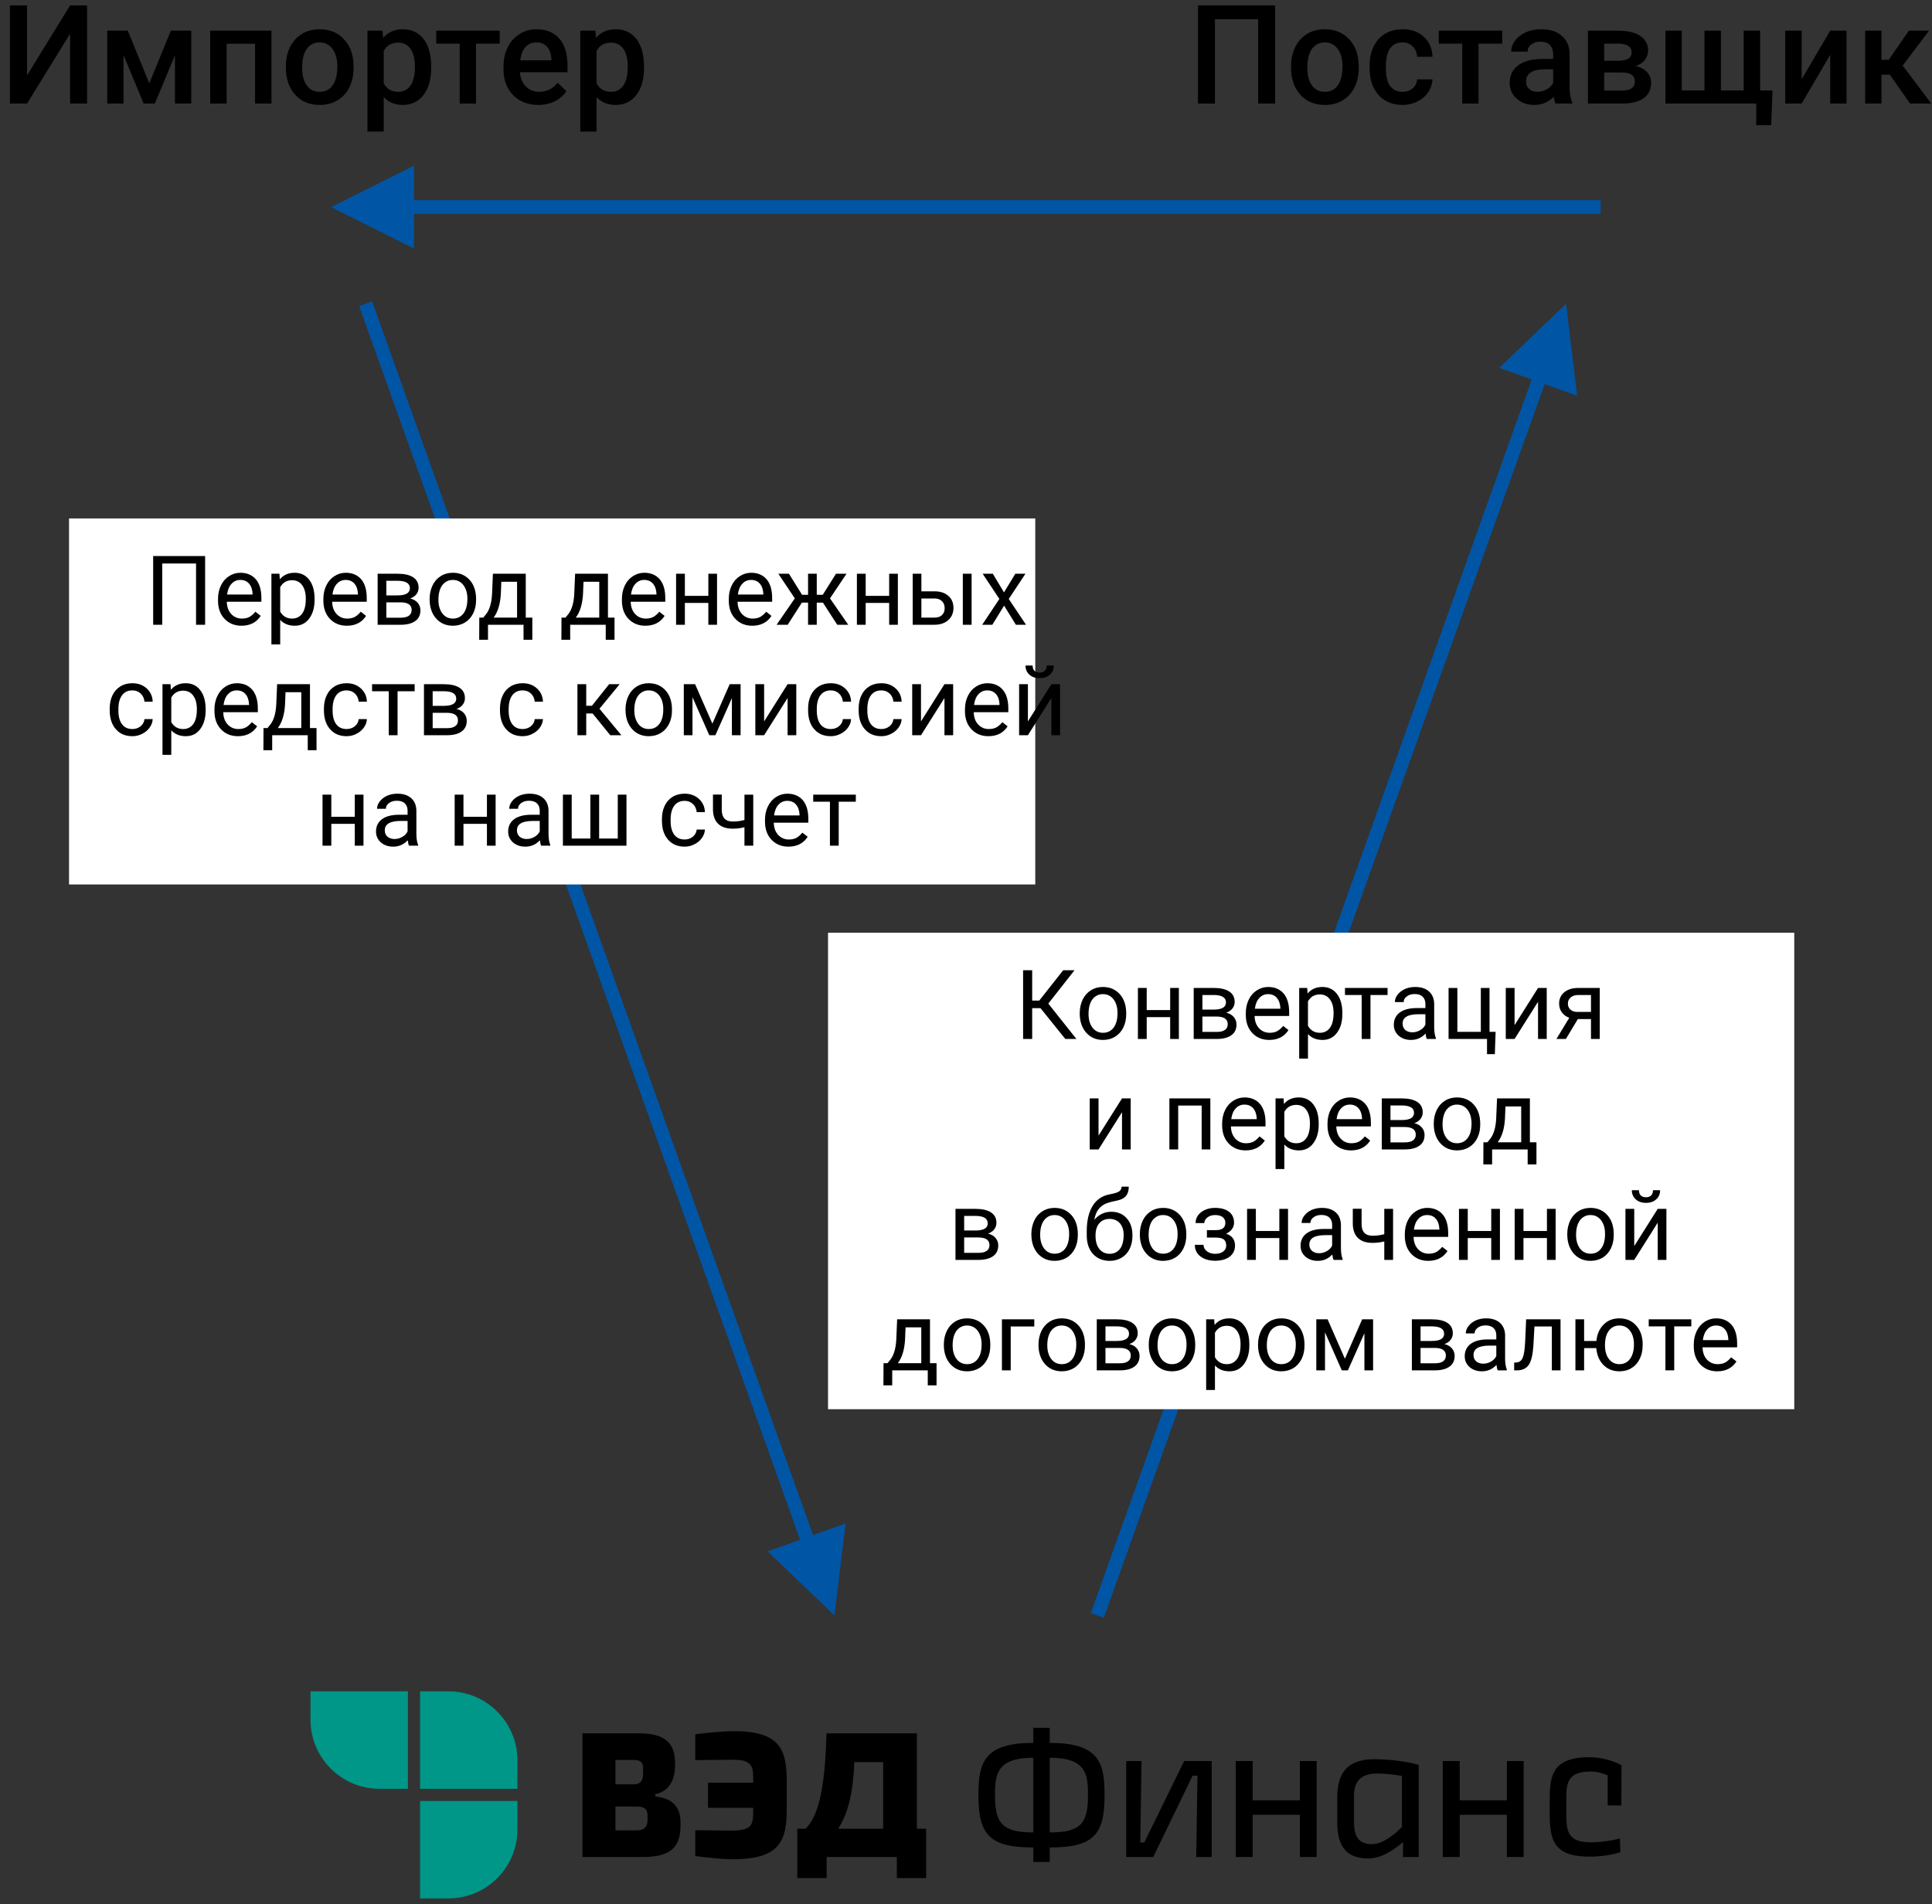 <?xml version="1.0" encoding="UTF-8" standalone="no"?>
<!DOCTYPE svg PUBLIC "-//W3C//DTD SVG 1.1//EN" "http://www.w3.org/Graphics/SVG/1.1/DTD/svg11.dtd">
<svg width="280px" height="276px" version="1.1" xmlns="http://www.w3.org/2000/svg" xmlns:xlink="http://www.w3.org/1999/xlink" xml:space="preserve" xmlns:serif="http://www.serif.com/" style="fill-rule:evenodd;clip-rule:evenodd;stroke-linejoin:round;stroke-miterlimit:1.5;">
    <rect width="100%" height="100%" fill="#333333" stroke="none"/>
    <g transform="matrix(1,0,0,1,-1034,0)">
        <g id="mobile" transform="matrix(0.28,0,0,0.765,1034,5.4324e-15)">
            <rect x="-0" y="-0" width="1000" height="361" style="fill:none;"/>
            <g transform="matrix(3.571,0,0,1.308,2.12719e-13,-7.10543e-15)">
                <g transform="matrix(20,0,0,20,0,15)">
                    <path d="M0.508,-0.711L0.631,-0.711L0.631,-0L0.508,-0L0.508,-0.506L0.196,-0L0.072,-0L0.072,-0.711L0.196,-0.711L0.196,-0.204L0.508,-0.711Z" style="fill-rule:nonzero;"/>
                </g>
                <g transform="matrix(20,0,0,20,14.141,15)">
                    <path d="M0.375,-0.146L0.531,-0.528L0.679,-0.528L0.679,-0L0.561,-0L0.561,-0.35L0.415,-0L0.334,-0L0.188,-0.352L0.188,-0L0.07,-0L0.07,-0.528L0.219,-0.528L0.375,-0.146Z" style="fill-rule:nonzero;"/>
                </g>
                <g transform="matrix(20,0,0,20,29.17,15)">
                    <path d="M0.509,-0L0.39,-0L0.39,-0.433L0.184,-0.433L0.184,-0L0.065,-0L0.065,-0.528L0.509,-0.528L0.509,-0Z" style="fill-rule:nonzero;"/>
                </g>
                <g transform="matrix(20,0,0,20,40.654,15)">
                    <path d="M0.039,-0.269C0.039,-0.321 0.049,-0.367 0.069,-0.409C0.09,-0.45 0.119,-0.482 0.156,-0.505C0.193,-0.527 0.236,-0.538 0.284,-0.538C0.355,-0.538 0.413,-0.515 0.457,-0.469C0.502,-0.423 0.526,-0.362 0.529,-0.287L0.53,-0.259C0.53,-0.207 0.52,-0.16 0.5,-0.119C0.48,-0.078 0.451,-0.046 0.414,-0.024C0.377,-0.001 0.333,0.01 0.285,0.01C0.21,0.01 0.15,-0.015 0.106,-0.065C0.061,-0.114 0.039,-0.181 0.039,-0.263L0.039,-0.269ZM0.157,-0.259C0.157,-0.204 0.168,-0.162 0.191,-0.131C0.213,-0.1 0.245,-0.085 0.285,-0.085C0.325,-0.085 0.356,-0.101 0.378,-0.132C0.4,-0.163 0.412,-0.209 0.412,-0.269C0.412,-0.322 0.4,-0.365 0.377,-0.396C0.354,-0.427 0.323,-0.443 0.284,-0.443C0.245,-0.443 0.214,-0.427 0.191,-0.397C0.169,-0.366 0.157,-0.32 0.157,-0.259Z" style="fill-rule:nonzero;"/>
                </g>
                <g transform="matrix(20,0,0,20,52.041,15)">
                    <path d="M0.523,-0.259C0.523,-0.177 0.505,-0.112 0.468,-0.063C0.431,-0.015 0.381,0.01 0.318,0.01C0.26,0.01 0.214,-0.009 0.179,-0.047L0.179,0.203L0.061,0.203L0.061,-0.528L0.17,-0.528L0.175,-0.475C0.21,-0.517 0.257,-0.538 0.317,-0.538C0.381,-0.538 0.432,-0.514 0.469,-0.466C0.505,-0.418 0.523,-0.351 0.523,-0.266L0.523,-0.259ZM0.405,-0.269C0.405,-0.322 0.395,-0.364 0.374,-0.395C0.353,-0.425 0.323,-0.441 0.284,-0.441C0.235,-0.441 0.2,-0.421 0.179,-0.381L0.179,-0.146C0.201,-0.105 0.236,-0.085 0.285,-0.085C0.322,-0.085 0.352,-0.1 0.373,-0.131C0.395,-0.161 0.405,-0.207 0.405,-0.269Z" style="fill-rule:nonzero;"/>
                </g>
                <g transform="matrix(20,0,0,20,62.891,15)">
                    <path d="M0.477,-0.434L0.305,-0.434L0.305,-0L0.187,-0L0.187,-0.434L0.017,-0.434L0.017,-0.528L0.477,-0.528L0.477,-0.434Z" style="fill-rule:nonzero;"/>
                </g>
                <g transform="matrix(20,0,0,20,72.158,15)">
                    <path d="M0.293,0.01C0.218,0.01 0.157,-0.014 0.111,-0.061C0.064,-0.109 0.041,-0.172 0.041,-0.25L0.041,-0.265C0.041,-0.318 0.051,-0.365 0.071,-0.406C0.091,-0.448 0.12,-0.48 0.157,-0.503C0.194,-0.527 0.235,-0.538 0.28,-0.538C0.352,-0.538 0.407,-0.515 0.447,-0.469C0.486,-0.423 0.505,-0.358 0.505,-0.274L0.505,-0.227L0.16,-0.227C0.164,-0.183 0.178,-0.148 0.204,-0.123C0.229,-0.098 0.262,-0.085 0.3,-0.085C0.355,-0.085 0.399,-0.107 0.433,-0.151L0.497,-0.09C0.476,-0.058 0.448,-0.034 0.412,-0.016C0.377,0.001 0.337,0.01 0.293,0.01ZM0.279,-0.443C0.247,-0.443 0.22,-0.431 0.2,-0.409C0.18,-0.386 0.168,-0.354 0.162,-0.313L0.388,-0.313L0.388,-0.322C0.386,-0.362 0.375,-0.392 0.356,-0.412C0.338,-0.433 0.312,-0.443 0.279,-0.443Z" style="fill-rule:nonzero;"/>
                </g>
                <g transform="matrix(20,0,0,20,82.891,15)">
                    <path d="M0.523,-0.259C0.523,-0.177 0.505,-0.112 0.468,-0.063C0.431,-0.015 0.381,0.01 0.318,0.01C0.26,0.01 0.214,-0.009 0.179,-0.047L0.179,0.203L0.061,0.203L0.061,-0.528L0.17,-0.528L0.175,-0.475C0.21,-0.517 0.257,-0.538 0.317,-0.538C0.381,-0.538 0.432,-0.514 0.469,-0.466C0.505,-0.418 0.523,-0.351 0.523,-0.266L0.523,-0.259ZM0.405,-0.269C0.405,-0.322 0.395,-0.364 0.374,-0.395C0.353,-0.425 0.323,-0.441 0.284,-0.441C0.235,-0.441 0.2,-0.421 0.179,-0.381L0.179,-0.146C0.201,-0.105 0.236,-0.085 0.285,-0.085C0.322,-0.085 0.352,-0.1 0.373,-0.131C0.395,-0.161 0.405,-0.207 0.405,-0.269Z" style="fill-rule:nonzero;"/>
                </g>
            </g>
            <g transform="matrix(3.571,0,0,1.308,614.286,-7.10543e-15)">
                <g transform="matrix(20,0,0,20,0.1,15)">
                    <path d="M0.635,-0L0.512,-0L0.512,-0.611L0.199,-0.611L0.199,-0L0.076,-0L0.076,-0.711L0.635,-0.711L0.635,-0Z" style="fill-rule:nonzero;"/>
                </g>
                <g transform="matrix(20,0,0,20,14.328,15)">
                    <path d="M0.039,-0.269C0.039,-0.321 0.049,-0.367 0.069,-0.409C0.09,-0.45 0.119,-0.482 0.156,-0.505C0.193,-0.527 0.236,-0.538 0.284,-0.538C0.355,-0.538 0.413,-0.515 0.457,-0.469C0.502,-0.423 0.526,-0.362 0.529,-0.287L0.53,-0.259C0.53,-0.207 0.52,-0.16 0.5,-0.119C0.48,-0.078 0.451,-0.046 0.414,-0.024C0.377,-0.001 0.333,0.01 0.285,0.01C0.21,0.01 0.15,-0.015 0.106,-0.065C0.061,-0.114 0.039,-0.181 0.039,-0.263L0.039,-0.269ZM0.157,-0.259C0.157,-0.204 0.168,-0.162 0.191,-0.131C0.213,-0.1 0.245,-0.085 0.285,-0.085C0.325,-0.085 0.356,-0.101 0.378,-0.132C0.4,-0.163 0.412,-0.209 0.412,-0.269C0.412,-0.322 0.4,-0.365 0.377,-0.396C0.354,-0.427 0.323,-0.443 0.284,-0.443C0.245,-0.443 0.214,-0.427 0.191,-0.397C0.169,-0.366 0.157,-0.32 0.157,-0.259Z" style="fill-rule:nonzero;"/>
                </g>
                <g transform="matrix(20,0,0,20,25.715,15)">
                    <path d="M0.278,-0.085C0.307,-0.085 0.332,-0.094 0.352,-0.111C0.371,-0.128 0.382,-0.149 0.383,-0.175L0.495,-0.175C0.493,-0.142 0.483,-0.111 0.464,-0.083C0.445,-0.054 0.419,-0.032 0.386,-0.015C0.353,0.001 0.317,0.01 0.279,0.01C0.205,0.01 0.147,-0.014 0.104,-0.062C0.06,-0.11 0.039,-0.176 0.039,-0.26L0.039,-0.272C0.039,-0.353 0.06,-0.417 0.103,-0.466C0.146,-0.514 0.205,-0.538 0.279,-0.538C0.342,-0.538 0.393,-0.52 0.432,-0.483C0.472,-0.447 0.493,-0.398 0.495,-0.339L0.383,-0.339C0.382,-0.369 0.371,-0.394 0.352,-0.414C0.332,-0.433 0.308,-0.443 0.278,-0.443C0.239,-0.443 0.21,-0.429 0.189,-0.401C0.168,-0.373 0.158,-0.331 0.157,-0.274L0.157,-0.255C0.157,-0.198 0.168,-0.155 0.188,-0.127C0.209,-0.099 0.239,-0.085 0.278,-0.085Z" style="fill-rule:nonzero;"/>
                </g>
                <g transform="matrix(20,0,0,20,36.184,15)">
                    <path d="M0.477,-0.434L0.305,-0.434L0.305,-0L0.187,-0L0.187,-0.434L0.017,-0.434L0.017,-0.528L0.477,-0.528L0.477,-0.434Z" style="fill-rule:nonzero;"/>
                </g>
                <g transform="matrix(20,0,0,20,45.92,15)">
                    <path d="M0.376,-0C0.371,-0.01 0.367,-0.027 0.363,-0.049C0.325,-0.01 0.279,0.01 0.224,0.01C0.171,0.01 0.128,-0.005 0.094,-0.036C0.061,-0.066 0.044,-0.103 0.044,-0.148C0.044,-0.204 0.065,-0.247 0.107,-0.278C0.149,-0.308 0.208,-0.323 0.286,-0.323L0.359,-0.323L0.359,-0.357C0.359,-0.385 0.351,-0.407 0.336,-0.423C0.321,-0.44 0.297,-0.448 0.266,-0.448C0.239,-0.448 0.217,-0.441 0.2,-0.427C0.182,-0.414 0.174,-0.397 0.174,-0.376L0.055,-0.376C0.055,-0.405 0.065,-0.432 0.084,-0.457C0.103,-0.483 0.129,-0.502 0.162,-0.517C0.195,-0.531 0.232,-0.538 0.273,-0.538C0.335,-0.538 0.384,-0.523 0.421,-0.491C0.458,-0.46 0.477,-0.417 0.478,-0.36L0.478,-0.122C0.478,-0.075 0.484,-0.037 0.498,-0.008L0.498,-0L0.376,-0ZM0.246,-0.085C0.27,-0.085 0.292,-0.091 0.312,-0.103C0.333,-0.114 0.348,-0.129 0.359,-0.148L0.359,-0.248L0.295,-0.248C0.251,-0.248 0.218,-0.24 0.196,-0.225C0.174,-0.21 0.163,-0.188 0.163,-0.16C0.163,-0.137 0.17,-0.119 0.185,-0.106C0.2,-0.092 0.221,-0.085 0.246,-0.085Z" style="fill-rule:nonzero;"/>
                </g>
                <g transform="matrix(20,0,0,20,56.74,15)">
                    <path d="M0.07,-0L0.07,-0.528L0.284,-0.528C0.356,-0.528 0.411,-0.516 0.449,-0.49C0.487,-0.465 0.506,-0.429 0.506,-0.382C0.506,-0.357 0.498,-0.336 0.483,-0.316C0.468,-0.297 0.446,-0.282 0.416,-0.271C0.451,-0.264 0.478,-0.25 0.498,-0.228C0.518,-0.206 0.528,-0.181 0.528,-0.151C0.528,-0.102 0.51,-0.064 0.474,-0.039C0.438,-0.013 0.385,-0 0.317,-0L0.07,-0ZM0.188,-0.225L0.188,-0.094L0.318,-0.094C0.379,-0.094 0.41,-0.116 0.41,-0.159C0.41,-0.203 0.379,-0.225 0.317,-0.225L0.188,-0.225ZM0.188,-0.31L0.286,-0.31C0.354,-0.31 0.387,-0.33 0.387,-0.37C0.387,-0.411 0.355,-0.433 0.292,-0.434L0.188,-0.434L0.188,-0.31Z" style="fill-rule:nonzero;"/>
                </g>
                <g transform="matrix(20,0,0,20,68.137,15)">
                    <path d="M0.18,-0.528L0.18,-0.095L0.345,-0.095L0.345,-0.528L0.464,-0.528L0.464,-0.095L0.629,-0.095L0.629,-0.528L0.748,-0.528L0.748,-0.095L0.838,-0.095L0.828,0.157L0.72,0.157L0.72,-0L0.062,-0L0.062,-0.528L0.18,-0.528Z" style="fill-rule:nonzero;"/>
                </g>
                <g transform="matrix(20,0,0,20,85.441,15)">
                    <path d="M0.391,-0.528L0.509,-0.528L0.509,-0L0.391,-0L0.391,-0.353L0.184,-0L0.065,-0L0.065,-0.528L0.184,-0.528L0.184,-0.176L0.391,-0.528Z" style="fill-rule:nonzero;"/>
                </g>
                <g transform="matrix(20,0,0,20,96.926,15)">
                    <path d="M0.249,-0.209L0.188,-0.209L0.188,-0L0.07,-0L0.07,-0.528L0.188,-0.528L0.188,-0.317L0.241,-0.317L0.387,-0.528L0.533,-0.528L0.342,-0.275L0.549,-0L0.395,-0L0.249,-0.209Z" style="fill-rule:nonzero;"/>
                </g>
            </g>
            <g transform="matrix(3.571,0,0,1.308,3.571,7.848)">
                <g transform="matrix(1,0,0,1,-10,-68)">
                    <g transform="matrix(1,-0,-0,1,9,62)">
                        <path d="M60,36L48,30L60,24L60,36Z" style="fill:rgb(0,85,165);"/>
                        <path d="M232,30L57.6,30" style="fill:none;stroke:rgb(0,85,165);stroke-width:2px;"/>
                    </g>
                </g>
                <g transform="matrix(1,0,0,1,0,-40)">
                    <g transform="matrix(1,-0,-0,1,-1,34)">
                        <path d="M122.56,220.68L120.952,234L111.261,224.721L122.56,220.68Z" style="fill:rgb(0,85,165);"/>
                        <path d="M53,44C53,44 104.213,187.197 117.719,224.961" style="fill:none;stroke:rgb(0,85,165);stroke-width:2px;"/>
                    </g>
                </g>
                <g transform="matrix(1,0,0,1,0,-40)">
                    <g transform="matrix(1,-0,-0,1,-1,34)">
                        <path d="M217.303,53.279L226.994,44L228.602,57.32L217.303,53.279Z" style="fill:rgb(0,85,165);"/>
                        <path d="M159.048,234C159.048,234 210.256,90.803 223.761,53.039" style="fill:none;stroke:rgb(0,85,165);stroke-width:2px;"/>
                    </g>
                </g>
            </g>
            <g transform="matrix(2.033,0,0,1.206,-31.359,-306.384)">
                <rect x="33" y="335.5" width="246" height="57.5" style="fill:white;"/>
            </g>
            <g transform="matrix(3.571,0,0,1.308,53.571,104.638)">
                <g transform="matrix(14,0,0,14,5.981,10.5)">
                    <path d="M0.625,-0L0.531,-0L0.531,-0.634L0.181,-0.634L0.181,-0L0.087,-0L0.087,-0.711L0.625,-0.711L0.625,-0Z" style="fill-rule:nonzero;"/>
                </g>
                <g transform="matrix(14,0,0,14,15.969,10.5)">
                    <path d="M0.288,0.01C0.216,0.01 0.158,-0.014 0.113,-0.061C0.068,-0.108 0.045,-0.171 0.045,-0.25L0.045,-0.266C0.045,-0.319 0.055,-0.365 0.075,-0.406C0.095,-0.448 0.123,-0.48 0.159,-0.503C0.195,-0.526 0.234,-0.538 0.276,-0.538C0.345,-0.538 0.398,-0.515 0.437,-0.47C0.475,-0.425 0.494,-0.36 0.494,-0.276L0.494,-0.238L0.136,-0.238C0.137,-0.186 0.152,-0.144 0.181,-0.112C0.211,-0.08 0.248,-0.064 0.292,-0.064C0.324,-0.064 0.351,-0.07 0.374,-0.083C0.396,-0.097 0.415,-0.114 0.432,-0.135L0.487,-0.092C0.443,-0.024 0.376,0.01 0.288,0.01ZM0.276,-0.464C0.24,-0.464 0.209,-0.451 0.185,-0.424C0.16,-0.398 0.145,-0.36 0.139,-0.313L0.403,-0.313L0.403,-0.319C0.401,-0.365 0.388,-0.401 0.366,-0.426C0.344,-0.451 0.314,-0.464 0.276,-0.464Z" style="fill-rule:nonzero;"/>
                </g>
                <g transform="matrix(14,0,0,14,23.386,10.5)">
                    <path d="M0.515,-0.258C0.515,-0.178 0.496,-0.113 0.459,-0.064C0.423,-0.015 0.373,0.01 0.31,0.01C0.246,0.01 0.195,-0.011 0.159,-0.051L0.159,0.203L0.068,0.203L0.068,-0.528L0.151,-0.528L0.155,-0.47C0.192,-0.515 0.243,-0.538 0.309,-0.538C0.372,-0.538 0.422,-0.514 0.459,-0.466C0.496,-0.418 0.515,-0.352 0.515,-0.267L0.515,-0.258ZM0.424,-0.269C0.424,-0.328 0.412,-0.375 0.386,-0.41C0.361,-0.444 0.326,-0.461 0.282,-0.461C0.227,-0.461 0.186,-0.437 0.159,-0.389L0.159,-0.136C0.186,-0.088 0.227,-0.064 0.283,-0.064C0.326,-0.064 0.36,-0.081 0.386,-0.115C0.412,-0.15 0.424,-0.201 0.424,-0.269Z" style="fill-rule:nonzero;"/>
                </g>
                <g transform="matrix(14,0,0,14,31.24,10.5)">
                    <path d="M0.288,0.01C0.216,0.01 0.158,-0.014 0.113,-0.061C0.068,-0.108 0.045,-0.171 0.045,-0.25L0.045,-0.266C0.045,-0.319 0.055,-0.365 0.075,-0.406C0.095,-0.448 0.123,-0.48 0.159,-0.503C0.195,-0.526 0.234,-0.538 0.276,-0.538C0.345,-0.538 0.398,-0.515 0.437,-0.47C0.475,-0.425 0.494,-0.36 0.494,-0.276L0.494,-0.238L0.136,-0.238C0.137,-0.186 0.152,-0.144 0.181,-0.112C0.211,-0.08 0.248,-0.064 0.292,-0.064C0.324,-0.064 0.351,-0.07 0.374,-0.083C0.396,-0.097 0.415,-0.114 0.432,-0.135L0.487,-0.092C0.443,-0.024 0.376,0.01 0.288,0.01ZM0.276,-0.464C0.24,-0.464 0.209,-0.451 0.185,-0.424C0.16,-0.398 0.145,-0.36 0.139,-0.313L0.403,-0.313L0.403,-0.319C0.401,-0.365 0.388,-0.401 0.366,-0.426C0.344,-0.451 0.314,-0.464 0.276,-0.464Z" style="fill-rule:nonzero;"/>
                </g>
                <g transform="matrix(14,0,0,14,38.657,10.5)">
                    <path d="M0.077,-0L0.077,-0.528L0.283,-0.528C0.353,-0.528 0.407,-0.516 0.445,-0.491C0.482,-0.467 0.501,-0.431 0.501,-0.383C0.501,-0.359 0.494,-0.337 0.479,-0.317C0.464,-0.297 0.443,-0.282 0.414,-0.272C0.446,-0.264 0.472,-0.25 0.491,-0.228C0.51,-0.206 0.52,-0.18 0.52,-0.15C0.52,-0.101 0.502,-0.064 0.467,-0.039C0.431,-0.013 0.381,-0 0.315,-0L0.077,-0ZM0.167,-0.232L0.167,-0.073L0.316,-0.073C0.354,-0.073 0.382,-0.08 0.401,-0.094C0.42,-0.108 0.429,-0.127 0.429,-0.153C0.429,-0.206 0.39,-0.232 0.313,-0.232L0.167,-0.232ZM0.167,-0.304L0.284,-0.304C0.368,-0.304 0.411,-0.329 0.411,-0.378C0.411,-0.428 0.371,-0.453 0.291,-0.455L0.167,-0.455L0.167,-0.304Z" style="fill-rule:nonzero;"/>
                </g>
                <g transform="matrix(14,0,0,14,46.655,10.5)">
                    <path d="M0.044,-0.269C0.044,-0.321 0.055,-0.367 0.075,-0.409C0.095,-0.45 0.124,-0.482 0.16,-0.504C0.196,-0.527 0.238,-0.538 0.284,-0.538C0.356,-0.538 0.414,-0.513 0.459,-0.463C0.503,-0.414 0.525,-0.347 0.525,-0.265L0.525,-0.258C0.525,-0.207 0.516,-0.161 0.496,-0.12C0.476,-0.079 0.448,-0.047 0.411,-0.024C0.375,-0.002 0.333,0.01 0.285,0.01C0.214,0.01 0.156,-0.015 0.111,-0.065C0.067,-0.115 0.044,-0.181 0.044,-0.263L0.044,-0.269ZM0.135,-0.258C0.135,-0.2 0.149,-0.153 0.176,-0.117C0.203,-0.082 0.24,-0.064 0.285,-0.064C0.331,-0.064 0.368,-0.082 0.395,-0.118C0.422,-0.154 0.435,-0.204 0.435,-0.269C0.435,-0.327 0.421,-0.374 0.394,-0.41C0.366,-0.446 0.33,-0.464 0.284,-0.464C0.24,-0.464 0.204,-0.446 0.176,-0.411C0.149,-0.375 0.135,-0.324 0.135,-0.258Z" style="fill-rule:nonzero;"/>
                </g>
                <g transform="matrix(14,0,0,14,54.148,10.5)">
                    <path d="M0.064,-0.074L0.095,-0.112C0.13,-0.158 0.15,-0.226 0.155,-0.317L0.164,-0.528L0.504,-0.528L0.504,-0.074L0.572,-0.074L0.572,0.155L0.481,0.155L0.481,-0L0.113,-0L0.113,0.155L0.022,0.155L0.023,-0.074L0.064,-0.074ZM0.171,-0.074L0.414,-0.074L0.414,-0.445L0.251,-0.445L0.246,-0.319C0.24,-0.214 0.215,-0.132 0.171,-0.074Z" style="fill-rule:nonzero;"/>
                </g>
                <g transform="matrix(14,0,0,14,66.062,10.5)">
                    <path d="M0.064,-0.074L0.095,-0.112C0.13,-0.158 0.15,-0.226 0.155,-0.317L0.164,-0.528L0.504,-0.528L0.504,-0.074L0.572,-0.074L0.572,0.155L0.481,0.155L0.481,-0L0.113,-0L0.113,0.155L0.022,0.155L0.023,-0.074L0.064,-0.074ZM0.171,-0.074L0.414,-0.074L0.414,-0.445L0.251,-0.445L0.246,-0.319C0.24,-0.214 0.215,-0.132 0.171,-0.074Z" style="fill-rule:nonzero;"/>
                </g>
                <g transform="matrix(14,0,0,14,74.512,10.5)">
                    <path d="M0.288,0.01C0.216,0.01 0.158,-0.014 0.113,-0.061C0.068,-0.108 0.045,-0.171 0.045,-0.25L0.045,-0.266C0.045,-0.319 0.055,-0.365 0.075,-0.406C0.095,-0.448 0.123,-0.48 0.159,-0.503C0.195,-0.526 0.234,-0.538 0.276,-0.538C0.345,-0.538 0.398,-0.515 0.437,-0.47C0.475,-0.425 0.494,-0.36 0.494,-0.276L0.494,-0.238L0.136,-0.238C0.137,-0.186 0.152,-0.144 0.181,-0.112C0.211,-0.08 0.248,-0.064 0.292,-0.064C0.324,-0.064 0.351,-0.07 0.374,-0.083C0.396,-0.097 0.415,-0.114 0.432,-0.135L0.487,-0.092C0.443,-0.024 0.376,0.01 0.288,0.01ZM0.276,-0.464C0.24,-0.464 0.209,-0.451 0.185,-0.424C0.16,-0.398 0.145,-0.36 0.139,-0.313L0.403,-0.313L0.403,-0.319C0.401,-0.365 0.388,-0.401 0.366,-0.426C0.344,-0.451 0.314,-0.464 0.276,-0.464Z" style="fill-rule:nonzero;"/>
                </g>
                <g transform="matrix(14,0,0,14,81.929,10.5)">
                    <path d="M0.5,-0L0.41,-0L0.41,-0.226L0.167,-0.226L0.167,-0L0.076,-0L0.076,-0.528L0.167,-0.528L0.167,-0.299L0.41,-0.299L0.41,-0.528L0.5,-0.528L0.5,-0Z" style="fill-rule:nonzero;"/>
                </g>
                <g transform="matrix(14,0,0,14,90.002,10.5)">
                    <path d="M0.288,0.01C0.216,0.01 0.158,-0.014 0.113,-0.061C0.068,-0.108 0.045,-0.171 0.045,-0.25L0.045,-0.266C0.045,-0.319 0.055,-0.365 0.075,-0.406C0.095,-0.448 0.123,-0.48 0.159,-0.503C0.195,-0.526 0.234,-0.538 0.276,-0.538C0.345,-0.538 0.398,-0.515 0.437,-0.47C0.475,-0.425 0.494,-0.36 0.494,-0.276L0.494,-0.238L0.136,-0.238C0.137,-0.186 0.152,-0.144 0.181,-0.112C0.211,-0.08 0.248,-0.064 0.292,-0.064C0.324,-0.064 0.351,-0.07 0.374,-0.083C0.396,-0.097 0.415,-0.114 0.432,-0.135L0.487,-0.092C0.443,-0.024 0.376,0.01 0.288,0.01ZM0.276,-0.464C0.24,-0.464 0.209,-0.451 0.185,-0.424C0.16,-0.398 0.145,-0.36 0.139,-0.313L0.403,-0.313L0.403,-0.319C0.401,-0.365 0.388,-0.401 0.366,-0.426C0.344,-0.451 0.314,-0.464 0.276,-0.464Z" style="fill-rule:nonzero;"/>
                </g>
                <g transform="matrix(14,0,0,14,97.419,10.5)">
                    <path d="M0.49,-0.229L0.426,-0.229L0.426,-0L0.336,-0L0.336,-0.229L0.272,-0.229L0.125,-0L0.01,-0L0.199,-0.273L0.028,-0.528L0.138,-0.528L0.274,-0.31L0.336,-0.31L0.336,-0.528L0.426,-0.528L0.426,-0.31L0.488,-0.31L0.625,-0.528L0.734,-0.528L0.563,-0.273L0.752,-0L0.638,-0L0.49,-0.229Z" style="fill-rule:nonzero;"/>
                </g>
                <g transform="matrix(14,0,0,14,108.138,10.5)">
                    <path d="M0.5,-0L0.41,-0L0.41,-0.226L0.167,-0.226L0.167,-0L0.076,-0L0.076,-0.528L0.167,-0.528L0.167,-0.299L0.41,-0.299L0.41,-0.528L0.5,-0.528L0.5,-0Z" style="fill-rule:nonzero;"/>
                </g>
                <g transform="matrix(14,0,0,14,116.211,10.5)">
                    <path d="M0.167,-0.346L0.304,-0.346C0.364,-0.346 0.411,-0.33 0.446,-0.299C0.481,-0.269 0.499,-0.227 0.499,-0.175C0.499,-0.122 0.481,-0.08 0.445,-0.048C0.409,-0.016 0.361,-0 0.3,-0L0.077,-0L0.077,-0.528L0.167,-0.528L0.167,-0.346ZM0.687,-0L0.596,-0L0.596,-0.528L0.687,-0.528L0.687,-0ZM0.167,-0.272L0.167,-0.074L0.301,-0.074C0.335,-0.074 0.361,-0.082 0.38,-0.1C0.398,-0.117 0.408,-0.141 0.408,-0.171C0.408,-0.201 0.399,-0.225 0.381,-0.243C0.363,-0.262 0.337,-0.272 0.305,-0.272L0.167,-0.272Z" style="fill-rule:nonzero;"/>
                </g>
                <g transform="matrix(14,0,0,14,127.08,10.5)">
                    <path d="M0.246,-0.335L0.363,-0.528L0.468,-0.528L0.295,-0.267L0.474,-0L0.369,-0L0.247,-0.198L0.125,-0L0.02,-0L0.198,-0.267L0.025,-0.528L0.13,-0.528L0.246,-0.335Z" style="fill-rule:nonzero;"/>
                </g>
                <g transform="matrix(14,0,0,14,0.27,26.5)">
                    <path d="M0.28,-0.064C0.313,-0.064 0.341,-0.074 0.365,-0.093C0.389,-0.113 0.402,-0.137 0.405,-0.167L0.49,-0.167C0.489,-0.136 0.478,-0.107 0.459,-0.08C0.44,-0.053 0.414,-0.031 0.382,-0.015C0.35,0.002 0.316,0.01 0.28,0.01C0.208,0.01 0.151,-0.014 0.109,-0.062C0.066,-0.11 0.045,-0.176 0.045,-0.259L0.045,-0.274C0.045,-0.326 0.054,-0.372 0.073,-0.412C0.092,-0.452 0.119,-0.483 0.155,-0.505C0.19,-0.527 0.232,-0.538 0.28,-0.538C0.339,-0.538 0.388,-0.52 0.427,-0.485C0.467,-0.449 0.488,-0.403 0.49,-0.347L0.405,-0.347C0.402,-0.381 0.389,-0.409 0.366,-0.431C0.343,-0.453 0.314,-0.464 0.28,-0.464C0.234,-0.464 0.198,-0.447 0.173,-0.414C0.148,-0.381 0.135,-0.333 0.135,-0.271L0.135,-0.254C0.135,-0.193 0.148,-0.146 0.173,-0.113C0.198,-0.08 0.234,-0.064 0.28,-0.064Z" style="fill-rule:nonzero;"/>
                </g>
                <g transform="matrix(14,0,0,14,7.598,26.5)">
                    <path d="M0.515,-0.258C0.515,-0.178 0.496,-0.113 0.459,-0.064C0.423,-0.015 0.373,0.01 0.31,0.01C0.246,0.01 0.195,-0.011 0.159,-0.051L0.159,0.203L0.068,0.203L0.068,-0.528L0.151,-0.528L0.155,-0.47C0.192,-0.515 0.243,-0.538 0.309,-0.538C0.372,-0.538 0.422,-0.514 0.459,-0.466C0.496,-0.418 0.515,-0.352 0.515,-0.267L0.515,-0.258ZM0.424,-0.269C0.424,-0.328 0.412,-0.375 0.386,-0.41C0.361,-0.444 0.326,-0.461 0.282,-0.461C0.227,-0.461 0.186,-0.437 0.159,-0.389L0.159,-0.136C0.186,-0.088 0.227,-0.064 0.283,-0.064C0.326,-0.064 0.36,-0.081 0.386,-0.115C0.412,-0.15 0.424,-0.201 0.424,-0.269Z" style="fill-rule:nonzero;"/>
                </g>
                <g transform="matrix(14,0,0,14,15.453,26.5)">
                    <path d="M0.288,0.01C0.216,0.01 0.158,-0.014 0.113,-0.061C0.068,-0.108 0.045,-0.171 0.045,-0.25L0.045,-0.266C0.045,-0.319 0.055,-0.365 0.075,-0.406C0.095,-0.448 0.123,-0.48 0.159,-0.503C0.195,-0.526 0.234,-0.538 0.276,-0.538C0.345,-0.538 0.398,-0.515 0.437,-0.47C0.475,-0.425 0.494,-0.36 0.494,-0.276L0.494,-0.238L0.136,-0.238C0.137,-0.186 0.152,-0.144 0.181,-0.112C0.211,-0.08 0.248,-0.064 0.292,-0.064C0.324,-0.064 0.351,-0.07 0.374,-0.083C0.396,-0.097 0.415,-0.114 0.432,-0.135L0.487,-0.092C0.443,-0.024 0.376,0.01 0.288,0.01ZM0.276,-0.464C0.24,-0.464 0.209,-0.451 0.185,-0.424C0.16,-0.398 0.145,-0.36 0.139,-0.313L0.403,-0.313L0.403,-0.319C0.401,-0.365 0.388,-0.401 0.366,-0.426C0.344,-0.451 0.314,-0.464 0.276,-0.464Z" style="fill-rule:nonzero;"/>
                </g>
                <g transform="matrix(14,0,0,14,22.87,26.5)">
                    <path d="M0.064,-0.074L0.095,-0.112C0.13,-0.158 0.15,-0.226 0.155,-0.317L0.164,-0.528L0.504,-0.528L0.504,-0.074L0.572,-0.074L0.572,0.155L0.481,0.155L0.481,-0L0.113,-0L0.113,0.155L0.022,0.155L0.023,-0.074L0.064,-0.074ZM0.171,-0.074L0.414,-0.074L0.414,-0.445L0.251,-0.445L0.246,-0.319C0.24,-0.214 0.215,-0.132 0.171,-0.074Z" style="fill-rule:nonzero;"/>
                </g>
                <g transform="matrix(14,0,0,14,31.319,26.5)">
                    <path d="M0.28,-0.064C0.313,-0.064 0.341,-0.074 0.365,-0.093C0.389,-0.113 0.402,-0.137 0.405,-0.167L0.49,-0.167C0.489,-0.136 0.478,-0.107 0.459,-0.08C0.44,-0.053 0.414,-0.031 0.382,-0.015C0.35,0.002 0.316,0.01 0.28,0.01C0.208,0.01 0.151,-0.014 0.109,-0.062C0.066,-0.11 0.045,-0.176 0.045,-0.259L0.045,-0.274C0.045,-0.326 0.054,-0.372 0.073,-0.412C0.092,-0.452 0.119,-0.483 0.155,-0.505C0.19,-0.527 0.232,-0.538 0.28,-0.538C0.339,-0.538 0.388,-0.52 0.427,-0.485C0.467,-0.449 0.488,-0.403 0.49,-0.347L0.405,-0.347C0.402,-0.381 0.389,-0.409 0.366,-0.431C0.343,-0.453 0.314,-0.464 0.28,-0.464C0.234,-0.464 0.198,-0.447 0.173,-0.414C0.148,-0.381 0.135,-0.333 0.135,-0.271L0.135,-0.254C0.135,-0.193 0.148,-0.146 0.173,-0.113C0.198,-0.08 0.234,-0.064 0.28,-0.064Z" style="fill-rule:nonzero;"/>
                </g>
                <g transform="matrix(14,0,0,14,38.647,26.5)">
                    <path d="M0.461,-0.455L0.284,-0.455L0.284,-0L0.193,-0L0.193,-0.455L0.02,-0.455L0.02,-0.528L0.461,-0.528L0.461,-0.455Z" style="fill-rule:nonzero;"/>
                </g>
                <g transform="matrix(14,0,0,14,45.373,26.5)">
                    <path d="M0.077,-0L0.077,-0.528L0.283,-0.528C0.353,-0.528 0.407,-0.516 0.445,-0.491C0.482,-0.467 0.501,-0.431 0.501,-0.383C0.501,-0.359 0.494,-0.337 0.479,-0.317C0.464,-0.297 0.443,-0.282 0.414,-0.272C0.446,-0.264 0.472,-0.25 0.491,-0.228C0.51,-0.206 0.52,-0.18 0.52,-0.15C0.52,-0.101 0.502,-0.064 0.467,-0.039C0.431,-0.013 0.381,-0 0.315,-0L0.077,-0ZM0.167,-0.232L0.167,-0.073L0.316,-0.073C0.354,-0.073 0.382,-0.08 0.401,-0.094C0.42,-0.108 0.429,-0.127 0.429,-0.153C0.429,-0.206 0.39,-0.232 0.313,-0.232L0.167,-0.232ZM0.167,-0.304L0.284,-0.304C0.368,-0.304 0.411,-0.329 0.411,-0.378C0.411,-0.428 0.371,-0.453 0.291,-0.455L0.167,-0.455L0.167,-0.304Z" style="fill-rule:nonzero;"/>
                </g>
                <g transform="matrix(14,0,0,14,56.837,26.5)">
                    <path d="M0.28,-0.064C0.313,-0.064 0.341,-0.074 0.365,-0.093C0.389,-0.113 0.402,-0.137 0.405,-0.167L0.49,-0.167C0.489,-0.136 0.478,-0.107 0.459,-0.08C0.44,-0.053 0.414,-0.031 0.382,-0.015C0.35,0.002 0.316,0.01 0.28,0.01C0.208,0.01 0.151,-0.014 0.109,-0.062C0.066,-0.11 0.045,-0.176 0.045,-0.259L0.045,-0.274C0.045,-0.326 0.054,-0.372 0.073,-0.412C0.092,-0.452 0.119,-0.483 0.155,-0.505C0.19,-0.527 0.232,-0.538 0.28,-0.538C0.339,-0.538 0.388,-0.52 0.427,-0.485C0.467,-0.449 0.488,-0.403 0.49,-0.347L0.405,-0.347C0.402,-0.381 0.389,-0.409 0.366,-0.431C0.343,-0.453 0.314,-0.464 0.28,-0.464C0.234,-0.464 0.198,-0.447 0.173,-0.414C0.148,-0.381 0.135,-0.333 0.135,-0.271L0.135,-0.254C0.135,-0.193 0.148,-0.146 0.173,-0.113C0.198,-0.08 0.234,-0.064 0.28,-0.064Z" style="fill-rule:nonzero;"/>
                </g>
                <g transform="matrix(14,0,0,14,67.631,26.5)">
                    <path d="M0.233,-0.225L0.167,-0.225L0.167,-0L0.076,-0L0.076,-0.528L0.167,-0.528L0.167,-0.305L0.226,-0.305L0.404,-0.528L0.513,-0.528L0.304,-0.274L0.531,-0L0.416,-0L0.233,-0.225Z" style="fill-rule:nonzero;"/>
                </g>
                <g transform="matrix(14,0,0,14,75.048,26.5)">
                    <path d="M0.044,-0.269C0.044,-0.321 0.055,-0.367 0.075,-0.409C0.095,-0.45 0.124,-0.482 0.16,-0.504C0.196,-0.527 0.238,-0.538 0.284,-0.538C0.356,-0.538 0.414,-0.513 0.459,-0.463C0.503,-0.414 0.525,-0.347 0.525,-0.265L0.525,-0.258C0.525,-0.207 0.516,-0.161 0.496,-0.12C0.476,-0.079 0.448,-0.047 0.411,-0.024C0.375,-0.002 0.333,0.01 0.285,0.01C0.214,0.01 0.156,-0.015 0.111,-0.065C0.067,-0.115 0.044,-0.181 0.044,-0.263L0.044,-0.269ZM0.135,-0.258C0.135,-0.2 0.149,-0.153 0.176,-0.117C0.203,-0.082 0.24,-0.064 0.285,-0.064C0.331,-0.064 0.368,-0.082 0.395,-0.118C0.422,-0.154 0.435,-0.204 0.435,-0.269C0.435,-0.327 0.421,-0.374 0.394,-0.41C0.366,-0.446 0.33,-0.464 0.284,-0.464C0.24,-0.464 0.204,-0.446 0.176,-0.411C0.149,-0.375 0.135,-0.324 0.135,-0.258Z" style="fill-rule:nonzero;"/>
                </g>
                <g transform="matrix(14,0,0,14,83.033,26.5)">
                    <path d="M0.373,-0.12L0.552,-0.528L0.665,-0.528L0.665,-0L0.575,-0L0.575,-0.384L0.404,-0L0.341,-0L0.167,-0.393L0.167,-0L0.077,-0L0.077,-0.528L0.194,-0.528L0.373,-0.12Z" style="fill-rule:nonzero;"/>
                </g>
                <g transform="matrix(14,0,0,14,93.416,26.5)">
                    <path d="M0.41,-0.528L0.5,-0.528L0.5,-0L0.41,-0L0.41,-0.385L0.167,-0L0.076,-0L0.076,-0.528L0.167,-0.528L0.167,-0.143L0.41,-0.528Z" style="fill-rule:nonzero;"/>
                </g>
                <g transform="matrix(14,0,0,14,101.497,26.5)">
                    <path d="M0.28,-0.064C0.313,-0.064 0.341,-0.074 0.365,-0.093C0.389,-0.113 0.402,-0.137 0.405,-0.167L0.49,-0.167C0.489,-0.136 0.478,-0.107 0.459,-0.08C0.44,-0.053 0.414,-0.031 0.382,-0.015C0.35,0.002 0.316,0.01 0.28,0.01C0.208,0.01 0.151,-0.014 0.109,-0.062C0.066,-0.11 0.045,-0.176 0.045,-0.259L0.045,-0.274C0.045,-0.326 0.054,-0.372 0.073,-0.412C0.092,-0.452 0.119,-0.483 0.155,-0.505C0.19,-0.527 0.232,-0.538 0.28,-0.538C0.339,-0.538 0.388,-0.52 0.427,-0.485C0.467,-0.449 0.488,-0.403 0.49,-0.347L0.405,-0.347C0.402,-0.381 0.389,-0.409 0.366,-0.431C0.343,-0.453 0.314,-0.464 0.28,-0.464C0.234,-0.464 0.198,-0.447 0.173,-0.414C0.148,-0.381 0.135,-0.333 0.135,-0.271L0.135,-0.254C0.135,-0.193 0.148,-0.146 0.173,-0.113C0.198,-0.08 0.234,-0.064 0.28,-0.064Z" style="fill-rule:nonzero;"/>
                </g>
                <g transform="matrix(14,0,0,14,108.825,26.5)">
                    <path d="M0.28,-0.064C0.313,-0.064 0.341,-0.074 0.365,-0.093C0.389,-0.113 0.402,-0.137 0.405,-0.167L0.49,-0.167C0.489,-0.136 0.478,-0.107 0.459,-0.08C0.44,-0.053 0.414,-0.031 0.382,-0.015C0.35,0.002 0.316,0.01 0.28,0.01C0.208,0.01 0.151,-0.014 0.109,-0.062C0.066,-0.11 0.045,-0.176 0.045,-0.259L0.045,-0.274C0.045,-0.326 0.054,-0.372 0.073,-0.412C0.092,-0.452 0.119,-0.483 0.155,-0.505C0.19,-0.527 0.232,-0.538 0.28,-0.538C0.339,-0.538 0.388,-0.52 0.427,-0.485C0.467,-0.449 0.488,-0.403 0.49,-0.347L0.405,-0.347C0.402,-0.381 0.389,-0.409 0.366,-0.431C0.343,-0.453 0.314,-0.464 0.28,-0.464C0.234,-0.464 0.198,-0.447 0.173,-0.414C0.148,-0.381 0.135,-0.333 0.135,-0.271L0.135,-0.254C0.135,-0.193 0.148,-0.146 0.173,-0.113C0.198,-0.08 0.234,-0.064 0.28,-0.064Z" style="fill-rule:nonzero;"/>
                </g>
                <g transform="matrix(14,0,0,14,116.153,26.5)">
                    <path d="M0.41,-0.528L0.5,-0.528L0.5,-0L0.41,-0L0.41,-0.385L0.167,-0L0.076,-0L0.076,-0.528L0.167,-0.528L0.167,-0.143L0.41,-0.528Z" style="fill-rule:nonzero;"/>
                </g>
                <g transform="matrix(14,0,0,14,124.233,26.5)">
                    <path d="M0.288,0.01C0.216,0.01 0.158,-0.014 0.113,-0.061C0.068,-0.108 0.045,-0.171 0.045,-0.25L0.045,-0.266C0.045,-0.319 0.055,-0.365 0.075,-0.406C0.095,-0.448 0.123,-0.48 0.159,-0.503C0.195,-0.526 0.234,-0.538 0.276,-0.538C0.345,-0.538 0.398,-0.515 0.437,-0.47C0.475,-0.425 0.494,-0.36 0.494,-0.276L0.494,-0.238L0.136,-0.238C0.137,-0.186 0.152,-0.144 0.181,-0.112C0.211,-0.08 0.248,-0.064 0.292,-0.064C0.324,-0.064 0.351,-0.07 0.374,-0.083C0.396,-0.097 0.415,-0.114 0.432,-0.135L0.487,-0.092C0.443,-0.024 0.376,0.01 0.288,0.01ZM0.276,-0.464C0.24,-0.464 0.209,-0.451 0.185,-0.424C0.16,-0.398 0.145,-0.36 0.139,-0.313L0.403,-0.313L0.403,-0.319C0.401,-0.365 0.388,-0.401 0.366,-0.426C0.344,-0.451 0.314,-0.464 0.276,-0.464Z" style="fill-rule:nonzero;"/>
                </g>
                <g transform="matrix(14,0,0,14,131.65,26.5)">
                    <path d="M0.41,-0.528L0.5,-0.528L0.5,-0L0.41,-0L0.41,-0.385L0.167,-0L0.076,-0L0.076,-0.528L0.167,-0.528L0.167,-0.143L0.41,-0.528ZM0.435,-0.721C0.435,-0.681 0.421,-0.65 0.394,-0.626C0.367,-0.602 0.332,-0.59 0.289,-0.59C0.245,-0.59 0.21,-0.602 0.183,-0.626C0.156,-0.65 0.142,-0.682 0.142,-0.721L0.216,-0.721C0.216,-0.698 0.222,-0.68 0.234,-0.667C0.247,-0.654 0.265,-0.648 0.289,-0.648C0.311,-0.648 0.329,-0.654 0.342,-0.667C0.355,-0.68 0.361,-0.698 0.361,-0.721L0.435,-0.721Z" style="fill-rule:nonzero;"/>
                </g>
                <g transform="matrix(14,0,0,14,30.683,42.5)">
                    <path d="M0.5,-0L0.41,-0L0.41,-0.226L0.167,-0.226L0.167,-0L0.076,-0L0.076,-0.528L0.167,-0.528L0.167,-0.299L0.41,-0.299L0.41,-0.528L0.5,-0.528L0.5,-0Z" style="fill-rule:nonzero;"/>
                </g>
                <g transform="matrix(14,0,0,14,38.756,42.5)">
                    <path d="M0.395,-0C0.389,-0.01 0.385,-0.029 0.382,-0.056C0.34,-0.012 0.29,0.01 0.231,0.01C0.179,0.01 0.137,-0.005 0.103,-0.034C0.07,-0.064 0.053,-0.101 0.053,-0.146C0.053,-0.201 0.074,-0.244 0.116,-0.275C0.158,-0.305 0.217,-0.32 0.292,-0.32L0.38,-0.32L0.38,-0.362C0.38,-0.393 0.371,-0.419 0.352,-0.437C0.333,-0.456 0.305,-0.465 0.269,-0.465C0.236,-0.465 0.209,-0.457 0.188,-0.441C0.166,-0.425 0.155,-0.405 0.155,-0.382L0.064,-0.382C0.064,-0.408 0.073,-0.434 0.092,-0.458C0.111,-0.483 0.136,-0.502 0.168,-0.517C0.2,-0.531 0.236,-0.538 0.274,-0.538C0.335,-0.538 0.382,-0.523 0.417,-0.492C0.451,-0.462 0.469,-0.42 0.471,-0.367L0.471,-0.124C0.471,-0.075 0.477,-0.036 0.489,-0.008L0.489,-0L0.395,-0ZM0.245,-0.069C0.273,-0.069 0.3,-0.076 0.325,-0.091C0.351,-0.105 0.369,-0.125 0.38,-0.148L0.38,-0.256L0.31,-0.256C0.199,-0.256 0.144,-0.224 0.144,-0.159C0.144,-0.131 0.153,-0.109 0.172,-0.093C0.191,-0.077 0.215,-0.069 0.245,-0.069Z" style="fill-rule:nonzero;"/>
                </g>
                <g transform="matrix(14,0,0,14,49.837,42.5)">
                    <path d="M0.5,-0L0.41,-0L0.41,-0.226L0.167,-0.226L0.167,-0L0.076,-0L0.076,-0.528L0.167,-0.528L0.167,-0.299L0.41,-0.299L0.41,-0.528L0.5,-0.528L0.5,-0Z" style="fill-rule:nonzero;"/>
                </g>
                <g transform="matrix(14,0,0,14,57.911,42.5)">
                    <path d="M0.395,-0C0.389,-0.01 0.385,-0.029 0.382,-0.056C0.34,-0.012 0.29,0.01 0.231,0.01C0.179,0.01 0.137,-0.005 0.103,-0.034C0.07,-0.064 0.053,-0.101 0.053,-0.146C0.053,-0.201 0.074,-0.244 0.116,-0.275C0.158,-0.305 0.217,-0.32 0.292,-0.32L0.38,-0.32L0.38,-0.362C0.38,-0.393 0.371,-0.419 0.352,-0.437C0.333,-0.456 0.305,-0.465 0.269,-0.465C0.236,-0.465 0.209,-0.457 0.188,-0.441C0.166,-0.425 0.155,-0.405 0.155,-0.382L0.064,-0.382C0.064,-0.408 0.073,-0.434 0.092,-0.458C0.111,-0.483 0.136,-0.502 0.168,-0.517C0.2,-0.531 0.236,-0.538 0.274,-0.538C0.335,-0.538 0.382,-0.523 0.417,-0.492C0.451,-0.462 0.469,-0.42 0.471,-0.367L0.471,-0.124C0.471,-0.075 0.477,-0.036 0.489,-0.008L0.489,-0L0.395,-0ZM0.245,-0.069C0.273,-0.069 0.3,-0.076 0.325,-0.091C0.351,-0.105 0.369,-0.125 0.38,-0.148L0.38,-0.256L0.31,-0.256C0.199,-0.256 0.144,-0.224 0.144,-0.159C0.144,-0.131 0.153,-0.109 0.172,-0.093C0.191,-0.077 0.215,-0.069 0.245,-0.069Z" style="fill-rule:nonzero;"/>
                </g>
                <g transform="matrix(14,0,0,14,65.526,42.5)">
                    <path d="M0.167,-0.528L0.167,-0.074L0.36,-0.074L0.36,-0.528L0.451,-0.528L0.451,-0.074L0.644,-0.074L0.644,-0.528L0.734,-0.528L0.734,-0L0.076,-0L0.076,-0.528L0.167,-0.528Z" style="fill-rule:nonzero;"/>
                </g>
                <g transform="matrix(14,0,0,14,80.312,42.5)">
                    <path d="M0.28,-0.064C0.313,-0.064 0.341,-0.074 0.365,-0.093C0.389,-0.113 0.402,-0.137 0.405,-0.167L0.49,-0.167C0.489,-0.136 0.478,-0.107 0.459,-0.08C0.44,-0.053 0.414,-0.031 0.382,-0.015C0.35,0.002 0.316,0.01 0.28,0.01C0.208,0.01 0.151,-0.014 0.109,-0.062C0.066,-0.11 0.045,-0.176 0.045,-0.259L0.045,-0.274C0.045,-0.326 0.054,-0.372 0.073,-0.412C0.092,-0.452 0.119,-0.483 0.155,-0.505C0.19,-0.527 0.232,-0.538 0.28,-0.538C0.339,-0.538 0.388,-0.52 0.427,-0.485C0.467,-0.449 0.488,-0.403 0.49,-0.347L0.405,-0.347C0.402,-0.381 0.389,-0.409 0.366,-0.431C0.343,-0.453 0.314,-0.464 0.28,-0.464C0.234,-0.464 0.198,-0.447 0.173,-0.414C0.148,-0.381 0.135,-0.333 0.135,-0.271L0.135,-0.254C0.135,-0.193 0.148,-0.146 0.173,-0.113C0.198,-0.08 0.234,-0.064 0.28,-0.064Z" style="fill-rule:nonzero;"/>
                </g>
                <g transform="matrix(14,0,0,14,87.64,42.5)">
                    <path d="M0.467,-0L0.376,-0L0.376,-0.191C0.337,-0.181 0.296,-0.176 0.254,-0.176C0.188,-0.176 0.138,-0.193 0.103,-0.227C0.069,-0.26 0.051,-0.309 0.05,-0.371L0.05,-0.529L0.141,-0.529L0.141,-0.368C0.142,-0.289 0.18,-0.25 0.254,-0.25C0.296,-0.25 0.337,-0.255 0.376,-0.266L0.376,-0.528L0.467,-0.528L0.467,-0Z" style="fill-rule:nonzero;"/>
                </g>
                <g transform="matrix(14,0,0,14,95.249,42.5)">
                    <path d="M0.288,0.01C0.216,0.01 0.158,-0.014 0.113,-0.061C0.068,-0.108 0.045,-0.171 0.045,-0.25L0.045,-0.266C0.045,-0.319 0.055,-0.365 0.075,-0.406C0.095,-0.448 0.123,-0.48 0.159,-0.503C0.195,-0.526 0.234,-0.538 0.276,-0.538C0.345,-0.538 0.398,-0.515 0.437,-0.47C0.475,-0.425 0.494,-0.36 0.494,-0.276L0.494,-0.238L0.136,-0.238C0.137,-0.186 0.152,-0.144 0.181,-0.112C0.211,-0.08 0.248,-0.064 0.292,-0.064C0.324,-0.064 0.351,-0.07 0.374,-0.083C0.396,-0.097 0.415,-0.114 0.432,-0.135L0.487,-0.092C0.443,-0.024 0.376,0.01 0.288,0.01ZM0.276,-0.464C0.24,-0.464 0.209,-0.451 0.185,-0.424C0.16,-0.398 0.145,-0.36 0.139,-0.313L0.403,-0.313L0.403,-0.319C0.401,-0.365 0.388,-0.401 0.366,-0.426C0.344,-0.451 0.314,-0.464 0.276,-0.464Z" style="fill-rule:nonzero;"/>
                </g>
                <g transform="matrix(14,0,0,14,102.59,42.5)">
                    <path d="M0.461,-0.455L0.284,-0.455L0.284,-0L0.193,-0L0.193,-0.455L0.02,-0.455L0.02,-0.528L0.461,-0.528L0.461,-0.455Z" style="fill-rule:nonzero;"/>
                </g>
            </g>
            <g transform="matrix(2.033,0,0,1.57,361.498,-350.013)">
                <rect x="33" y="335.5" width="246" height="57.5" style="fill:white;"/>
            </g>
            <g transform="matrix(3.571,0,0,1.308,446.429,183.116)">
                <g transform="matrix(14,0,0,14,22.06,10.5)">
                    <path d="M0.267,-0.319L0.181,-0.319L0.181,-0L0.087,-0L0.087,-0.711L0.181,-0.711L0.181,-0.397L0.254,-0.397L0.502,-0.711L0.619,-0.711L0.348,-0.366L0.639,-0L0.524,-0L0.267,-0.319Z" style="fill-rule:nonzero;"/>
                </g>
                <g transform="matrix(14,0,0,14,30.872,10.5)">
                    <path d="M0.044,-0.269C0.044,-0.321 0.055,-0.367 0.075,-0.409C0.095,-0.45 0.124,-0.482 0.16,-0.504C0.196,-0.527 0.238,-0.538 0.284,-0.538C0.356,-0.538 0.414,-0.513 0.459,-0.463C0.503,-0.414 0.525,-0.347 0.525,-0.265L0.525,-0.258C0.525,-0.207 0.516,-0.161 0.496,-0.12C0.476,-0.079 0.448,-0.047 0.411,-0.024C0.375,-0.002 0.333,0.01 0.285,0.01C0.214,0.01 0.156,-0.015 0.111,-0.065C0.067,-0.115 0.044,-0.181 0.044,-0.263L0.044,-0.269ZM0.135,-0.258C0.135,-0.2 0.149,-0.153 0.176,-0.117C0.203,-0.082 0.24,-0.064 0.285,-0.064C0.331,-0.064 0.368,-0.082 0.395,-0.118C0.422,-0.154 0.435,-0.204 0.435,-0.269C0.435,-0.327 0.421,-0.374 0.394,-0.41C0.366,-0.446 0.33,-0.464 0.284,-0.464C0.24,-0.464 0.204,-0.446 0.176,-0.411C0.149,-0.375 0.135,-0.324 0.135,-0.258Z" style="fill-rule:nonzero;"/>
                </g>
                <g transform="matrix(14,0,0,14,38.856,10.5)">
                    <path d="M0.5,-0L0.41,-0L0.41,-0.226L0.167,-0.226L0.167,-0L0.076,-0L0.076,-0.528L0.167,-0.528L0.167,-0.299L0.41,-0.299L0.41,-0.528L0.5,-0.528L0.5,-0Z" style="fill-rule:nonzero;"/>
                </g>
                <g transform="matrix(14,0,0,14,46.929,10.5)">
                    <path d="M0.077,-0L0.077,-0.528L0.283,-0.528C0.353,-0.528 0.407,-0.516 0.445,-0.491C0.482,-0.467 0.501,-0.431 0.501,-0.383C0.501,-0.359 0.494,-0.337 0.479,-0.317C0.464,-0.297 0.443,-0.282 0.414,-0.272C0.446,-0.264 0.472,-0.25 0.491,-0.228C0.51,-0.206 0.52,-0.18 0.52,-0.15C0.52,-0.101 0.502,-0.064 0.467,-0.039C0.431,-0.013 0.381,-0 0.315,-0L0.077,-0ZM0.167,-0.232L0.167,-0.073L0.316,-0.073C0.354,-0.073 0.382,-0.08 0.401,-0.094C0.42,-0.108 0.429,-0.127 0.429,-0.153C0.429,-0.206 0.39,-0.232 0.313,-0.232L0.167,-0.232ZM0.167,-0.304L0.284,-0.304C0.368,-0.304 0.411,-0.329 0.411,-0.378C0.411,-0.428 0.371,-0.453 0.291,-0.455L0.167,-0.455L0.167,-0.304Z" style="fill-rule:nonzero;"/>
                </g>
                <g transform="matrix(14,0,0,14,54.927,10.5)">
                    <path d="M0.288,0.01C0.216,0.01 0.158,-0.014 0.113,-0.061C0.068,-0.108 0.045,-0.171 0.045,-0.25L0.045,-0.266C0.045,-0.319 0.055,-0.365 0.075,-0.406C0.095,-0.448 0.123,-0.48 0.159,-0.503C0.195,-0.526 0.234,-0.538 0.276,-0.538C0.345,-0.538 0.398,-0.515 0.437,-0.47C0.475,-0.425 0.494,-0.36 0.494,-0.276L0.494,-0.238L0.136,-0.238C0.137,-0.186 0.152,-0.144 0.181,-0.112C0.211,-0.08 0.248,-0.064 0.292,-0.064C0.324,-0.064 0.351,-0.07 0.374,-0.083C0.396,-0.097 0.415,-0.114 0.432,-0.135L0.487,-0.092C0.443,-0.024 0.376,0.01 0.288,0.01ZM0.276,-0.464C0.24,-0.464 0.209,-0.451 0.185,-0.424C0.16,-0.398 0.145,-0.36 0.139,-0.313L0.403,-0.313L0.403,-0.319C0.401,-0.365 0.388,-0.401 0.366,-0.426C0.344,-0.451 0.314,-0.464 0.276,-0.464Z" style="fill-rule:nonzero;"/>
                </g>
                <g transform="matrix(14,0,0,14,62.344,10.5)">
                    <path d="M0.515,-0.258C0.515,-0.178 0.496,-0.113 0.459,-0.064C0.423,-0.015 0.373,0.01 0.31,0.01C0.246,0.01 0.195,-0.011 0.159,-0.051L0.159,0.203L0.068,0.203L0.068,-0.528L0.151,-0.528L0.155,-0.47C0.192,-0.515 0.243,-0.538 0.309,-0.538C0.372,-0.538 0.422,-0.514 0.459,-0.466C0.496,-0.418 0.515,-0.352 0.515,-0.267L0.515,-0.258ZM0.424,-0.269C0.424,-0.328 0.412,-0.375 0.386,-0.41C0.361,-0.444 0.326,-0.461 0.282,-0.461C0.227,-0.461 0.186,-0.437 0.159,-0.389L0.159,-0.136C0.186,-0.088 0.227,-0.064 0.283,-0.064C0.326,-0.064 0.36,-0.081 0.386,-0.115C0.412,-0.15 0.424,-0.201 0.424,-0.269Z" style="fill-rule:nonzero;"/>
                </g>
                <g transform="matrix(14,0,0,14,69.652,10.5)">
                    <path d="M0.461,-0.455L0.284,-0.455L0.284,-0L0.193,-0L0.193,-0.455L0.02,-0.455L0.02,-0.528L0.461,-0.528L0.461,-0.455Z" style="fill-rule:nonzero;"/>
                </g>
                <g transform="matrix(14,0,0,14,76.269,10.5)">
                    <path d="M0.395,-0C0.389,-0.01 0.385,-0.029 0.382,-0.056C0.34,-0.012 0.29,0.01 0.231,0.01C0.179,0.01 0.137,-0.005 0.103,-0.034C0.07,-0.064 0.053,-0.101 0.053,-0.146C0.053,-0.201 0.074,-0.244 0.116,-0.275C0.158,-0.305 0.217,-0.32 0.292,-0.32L0.38,-0.32L0.38,-0.362C0.38,-0.393 0.371,-0.419 0.352,-0.437C0.333,-0.456 0.305,-0.465 0.269,-0.465C0.236,-0.465 0.209,-0.457 0.188,-0.441C0.166,-0.425 0.155,-0.405 0.155,-0.382L0.064,-0.382C0.064,-0.408 0.073,-0.434 0.092,-0.458C0.111,-0.483 0.136,-0.502 0.168,-0.517C0.2,-0.531 0.236,-0.538 0.274,-0.538C0.335,-0.538 0.382,-0.523 0.417,-0.492C0.451,-0.462 0.469,-0.42 0.471,-0.367L0.471,-0.124C0.471,-0.075 0.477,-0.036 0.489,-0.008L0.489,-0L0.395,-0ZM0.245,-0.069C0.273,-0.069 0.3,-0.076 0.325,-0.091C0.351,-0.105 0.369,-0.125 0.38,-0.148L0.38,-0.256L0.31,-0.256C0.199,-0.256 0.144,-0.224 0.144,-0.159C0.144,-0.131 0.153,-0.109 0.172,-0.093C0.191,-0.077 0.215,-0.069 0.245,-0.069Z" style="fill-rule:nonzero;"/>
                </g>
                <g transform="matrix(14,0,0,14,83.884,10.5)">
                    <path d="M0.076,-0.528L0.167,-0.528L0.167,-0.074L0.41,-0.074L0.41,-0.528L0.5,-0.528L0.5,-0.074L0.563,-0.074L0.555,0.157L0.474,0.157L0.474,-0L0.076,-0L0.076,-0.528Z" style="fill-rule:nonzero;"/>
                </g>
                <g transform="matrix(14,0,0,14,92.176,10.5)">
                    <path d="M0.41,-0.528L0.5,-0.528L0.5,-0L0.41,-0L0.41,-0.385L0.167,-0L0.076,-0L0.076,-0.528L0.167,-0.528L0.167,-0.143L0.41,-0.528Z" style="fill-rule:nonzero;"/>
                </g>
                <g transform="matrix(14,0,0,14,100.256,10.5)">
                    <path d="M0.472,-0.528L0.472,-0L0.381,-0L0.381,-0.206L0.245,-0.206L0.121,-0L0.023,-0L0.156,-0.219C0.122,-0.232 0.096,-0.251 0.078,-0.277C0.06,-0.302 0.051,-0.333 0.051,-0.367C0.051,-0.415 0.069,-0.454 0.105,-0.484C0.141,-0.513 0.189,-0.528 0.25,-0.528L0.472,-0.528ZM0.142,-0.366C0.142,-0.34 0.15,-0.32 0.168,-0.304C0.186,-0.288 0.209,-0.28 0.238,-0.28L0.381,-0.28L0.381,-0.455L0.251,-0.455C0.218,-0.455 0.191,-0.447 0.171,-0.43C0.152,-0.414 0.142,-0.393 0.142,-0.366Z" style="fill-rule:nonzero;"/>
                </g>
                <g transform="matrix(14,0,0,14,31.873,26.5)">
                    <path d="M0.41,-0.528L0.5,-0.528L0.5,-0L0.41,-0L0.41,-0.385L0.167,-0L0.076,-0L0.076,-0.528L0.167,-0.528L0.167,-0.143L0.41,-0.528Z" style="fill-rule:nonzero;"/>
                </g>
                <g transform="matrix(14,0,0,14,43.419,26.5)">
                    <path d="M0.5,-0L0.41,-0L0.41,-0.454L0.167,-0.454L0.167,-0L0.076,-0L0.076,-0.528L0.5,-0.528L0.5,-0Z" style="fill-rule:nonzero;"/>
                </g>
                <g transform="matrix(14,0,0,14,51.499,26.5)">
                    <path d="M0.288,0.01C0.216,0.01 0.158,-0.014 0.113,-0.061C0.068,-0.108 0.045,-0.171 0.045,-0.25L0.045,-0.266C0.045,-0.319 0.055,-0.365 0.075,-0.406C0.095,-0.448 0.123,-0.48 0.159,-0.503C0.195,-0.526 0.234,-0.538 0.276,-0.538C0.345,-0.538 0.398,-0.515 0.437,-0.47C0.475,-0.425 0.494,-0.36 0.494,-0.276L0.494,-0.238L0.136,-0.238C0.137,-0.186 0.152,-0.144 0.181,-0.112C0.211,-0.08 0.248,-0.064 0.292,-0.064C0.324,-0.064 0.351,-0.07 0.374,-0.083C0.396,-0.097 0.415,-0.114 0.432,-0.135L0.487,-0.092C0.443,-0.024 0.376,0.01 0.288,0.01ZM0.276,-0.464C0.24,-0.464 0.209,-0.451 0.185,-0.424C0.16,-0.398 0.145,-0.36 0.139,-0.313L0.403,-0.313L0.403,-0.319C0.401,-0.365 0.388,-0.401 0.366,-0.426C0.344,-0.451 0.314,-0.464 0.276,-0.464Z" style="fill-rule:nonzero;"/>
                </g>
                <g transform="matrix(14,0,0,14,58.916,26.5)">
                    <path d="M0.515,-0.258C0.515,-0.178 0.496,-0.113 0.459,-0.064C0.423,-0.015 0.373,0.01 0.31,0.01C0.246,0.01 0.195,-0.011 0.159,-0.051L0.159,0.203L0.068,0.203L0.068,-0.528L0.151,-0.528L0.155,-0.47C0.192,-0.515 0.243,-0.538 0.309,-0.538C0.372,-0.538 0.422,-0.514 0.459,-0.466C0.496,-0.418 0.515,-0.352 0.515,-0.267L0.515,-0.258ZM0.424,-0.269C0.424,-0.328 0.412,-0.375 0.386,-0.41C0.361,-0.444 0.326,-0.461 0.282,-0.461C0.227,-0.461 0.186,-0.437 0.159,-0.389L0.159,-0.136C0.186,-0.088 0.227,-0.064 0.283,-0.064C0.326,-0.064 0.36,-0.081 0.386,-0.115C0.412,-0.15 0.424,-0.201 0.424,-0.269Z" style="fill-rule:nonzero;"/>
                </g>
                <g transform="matrix(14,0,0,14,66.77,26.5)">
                    <path d="M0.288,0.01C0.216,0.01 0.158,-0.014 0.113,-0.061C0.068,-0.108 0.045,-0.171 0.045,-0.25L0.045,-0.266C0.045,-0.319 0.055,-0.365 0.075,-0.406C0.095,-0.448 0.123,-0.48 0.159,-0.503C0.195,-0.526 0.234,-0.538 0.276,-0.538C0.345,-0.538 0.398,-0.515 0.437,-0.47C0.475,-0.425 0.494,-0.36 0.494,-0.276L0.494,-0.238L0.136,-0.238C0.137,-0.186 0.152,-0.144 0.181,-0.112C0.211,-0.08 0.248,-0.064 0.292,-0.064C0.324,-0.064 0.351,-0.07 0.374,-0.083C0.396,-0.097 0.415,-0.114 0.432,-0.135L0.487,-0.092C0.443,-0.024 0.376,0.01 0.288,0.01ZM0.276,-0.464C0.24,-0.464 0.209,-0.451 0.185,-0.424C0.16,-0.398 0.145,-0.36 0.139,-0.313L0.403,-0.313L0.403,-0.319C0.401,-0.365 0.388,-0.401 0.366,-0.426C0.344,-0.451 0.314,-0.464 0.276,-0.464Z" style="fill-rule:nonzero;"/>
                </g>
                <g transform="matrix(14,0,0,14,74.188,26.5)">
                    <path d="M0.077,-0L0.077,-0.528L0.283,-0.528C0.353,-0.528 0.407,-0.516 0.445,-0.491C0.482,-0.467 0.501,-0.431 0.501,-0.383C0.501,-0.359 0.494,-0.337 0.479,-0.317C0.464,-0.297 0.443,-0.282 0.414,-0.272C0.446,-0.264 0.472,-0.25 0.491,-0.228C0.51,-0.206 0.52,-0.18 0.52,-0.15C0.52,-0.101 0.502,-0.064 0.467,-0.039C0.431,-0.013 0.381,-0 0.315,-0L0.077,-0ZM0.167,-0.232L0.167,-0.073L0.316,-0.073C0.354,-0.073 0.382,-0.08 0.401,-0.094C0.42,-0.108 0.429,-0.127 0.429,-0.153C0.429,-0.206 0.39,-0.232 0.313,-0.232L0.167,-0.232ZM0.167,-0.304L0.284,-0.304C0.368,-0.304 0.411,-0.329 0.411,-0.378C0.411,-0.428 0.371,-0.453 0.291,-0.455L0.167,-0.455L0.167,-0.304Z" style="fill-rule:nonzero;"/>
                </g>
                <g transform="matrix(14,0,0,14,82.186,26.5)">
                    <path d="M0.044,-0.269C0.044,-0.321 0.055,-0.367 0.075,-0.409C0.095,-0.45 0.124,-0.482 0.16,-0.504C0.196,-0.527 0.238,-0.538 0.284,-0.538C0.356,-0.538 0.414,-0.513 0.459,-0.463C0.503,-0.414 0.525,-0.347 0.525,-0.265L0.525,-0.258C0.525,-0.207 0.516,-0.161 0.496,-0.12C0.476,-0.079 0.448,-0.047 0.411,-0.024C0.375,-0.002 0.333,0.01 0.285,0.01C0.214,0.01 0.156,-0.015 0.111,-0.065C0.067,-0.115 0.044,-0.181 0.044,-0.263L0.044,-0.269ZM0.135,-0.258C0.135,-0.2 0.149,-0.153 0.176,-0.117C0.203,-0.082 0.24,-0.064 0.285,-0.064C0.331,-0.064 0.368,-0.082 0.395,-0.118C0.422,-0.154 0.435,-0.204 0.435,-0.269C0.435,-0.327 0.421,-0.374 0.394,-0.41C0.366,-0.446 0.33,-0.464 0.284,-0.464C0.24,-0.464 0.204,-0.446 0.176,-0.411C0.149,-0.375 0.135,-0.324 0.135,-0.258Z" style="fill-rule:nonzero;"/>
                </g>
                <g transform="matrix(14,0,0,14,89.678,26.5)">
                    <path d="M0.064,-0.074L0.095,-0.112C0.13,-0.158 0.15,-0.226 0.155,-0.317L0.164,-0.528L0.504,-0.528L0.504,-0.074L0.572,-0.074L0.572,0.155L0.481,0.155L0.481,-0L0.113,-0L0.113,0.155L0.022,0.155L0.023,-0.074L0.064,-0.074ZM0.171,-0.074L0.414,-0.074L0.414,-0.445L0.251,-0.445L0.246,-0.319C0.24,-0.214 0.215,-0.132 0.171,-0.074Z" style="fill-rule:nonzero;"/>
                </g>
                <g transform="matrix(14,0,0,14,12.398,42.5)">
                    <path d="M0.077,-0L0.077,-0.528L0.283,-0.528C0.353,-0.528 0.407,-0.516 0.445,-0.491C0.482,-0.467 0.501,-0.431 0.501,-0.383C0.501,-0.359 0.494,-0.337 0.479,-0.317C0.464,-0.297 0.443,-0.282 0.414,-0.272C0.446,-0.264 0.472,-0.25 0.491,-0.228C0.51,-0.206 0.52,-0.18 0.52,-0.15C0.52,-0.101 0.502,-0.064 0.467,-0.039C0.431,-0.013 0.381,-0 0.315,-0L0.077,-0ZM0.167,-0.232L0.167,-0.073L0.316,-0.073C0.354,-0.073 0.382,-0.08 0.401,-0.094C0.42,-0.108 0.429,-0.127 0.429,-0.153C0.429,-0.206 0.39,-0.232 0.313,-0.232L0.167,-0.232ZM0.167,-0.304L0.284,-0.304C0.368,-0.304 0.411,-0.329 0.411,-0.378C0.411,-0.428 0.371,-0.453 0.291,-0.455L0.167,-0.455L0.167,-0.304Z" style="fill-rule:nonzero;"/>
                </g>
                <g transform="matrix(14,0,0,14,23.861,42.5)">
                    <path d="M0.044,-0.269C0.044,-0.321 0.055,-0.367 0.075,-0.409C0.095,-0.45 0.124,-0.482 0.16,-0.504C0.196,-0.527 0.238,-0.538 0.284,-0.538C0.356,-0.538 0.414,-0.513 0.459,-0.463C0.503,-0.414 0.525,-0.347 0.525,-0.265L0.525,-0.258C0.525,-0.207 0.516,-0.161 0.496,-0.12C0.476,-0.079 0.448,-0.047 0.411,-0.024C0.375,-0.002 0.333,0.01 0.285,0.01C0.214,0.01 0.156,-0.015 0.111,-0.065C0.067,-0.115 0.044,-0.181 0.044,-0.263L0.044,-0.269ZM0.135,-0.258C0.135,-0.2 0.149,-0.153 0.176,-0.117C0.203,-0.082 0.24,-0.064 0.285,-0.064C0.331,-0.064 0.368,-0.082 0.395,-0.118C0.422,-0.154 0.435,-0.204 0.435,-0.269C0.435,-0.327 0.421,-0.374 0.394,-0.41C0.366,-0.446 0.33,-0.464 0.284,-0.464C0.24,-0.464 0.204,-0.446 0.176,-0.411C0.149,-0.375 0.135,-0.324 0.135,-0.258Z" style="fill-rule:nonzero;"/>
                </g>
                <g transform="matrix(14,0,0,14,31.846,42.5)">
                    <path d="M0.3,-0.498C0.367,-0.498 0.42,-0.476 0.46,-0.431C0.5,-0.387 0.52,-0.328 0.52,-0.256L0.52,-0.248C0.52,-0.198 0.51,-0.153 0.491,-0.114C0.472,-0.075 0.444,-0.044 0.408,-0.023C0.372,-0.001 0.331,0.01 0.284,0.01C0.213,0.01 0.156,-0.014 0.112,-0.061C0.069,-0.109 0.047,-0.172 0.047,-0.252L0.047,-0.296C0.047,-0.407 0.068,-0.495 0.109,-0.561C0.15,-0.626 0.211,-0.666 0.292,-0.68C0.337,-0.688 0.368,-0.698 0.384,-0.71C0.4,-0.722 0.408,-0.738 0.408,-0.758L0.482,-0.758C0.482,-0.718 0.473,-0.686 0.454,-0.663C0.436,-0.64 0.407,-0.624 0.366,-0.615L0.299,-0.6C0.245,-0.587 0.205,-0.566 0.178,-0.535C0.151,-0.505 0.134,-0.465 0.125,-0.415C0.173,-0.47 0.232,-0.498 0.3,-0.498ZM0.283,-0.424C0.238,-0.424 0.203,-0.409 0.177,-0.379C0.151,-0.349 0.138,-0.308 0.138,-0.255L0.138,-0.248C0.138,-0.191 0.151,-0.146 0.177,-0.113C0.204,-0.08 0.239,-0.063 0.284,-0.063C0.329,-0.063 0.364,-0.08 0.39,-0.113C0.416,-0.146 0.429,-0.195 0.429,-0.259C0.429,-0.309 0.416,-0.349 0.39,-0.379C0.364,-0.409 0.328,-0.424 0.283,-0.424Z" style="fill-rule:nonzero;"/>
                </g>
                <g transform="matrix(14,0,0,14,39.584,42.5)">
                    <path d="M0.044,-0.269C0.044,-0.321 0.055,-0.367 0.075,-0.409C0.095,-0.45 0.124,-0.482 0.16,-0.504C0.196,-0.527 0.238,-0.538 0.284,-0.538C0.356,-0.538 0.414,-0.513 0.459,-0.463C0.503,-0.414 0.525,-0.347 0.525,-0.265L0.525,-0.258C0.525,-0.207 0.516,-0.161 0.496,-0.12C0.476,-0.079 0.448,-0.047 0.411,-0.024C0.375,-0.002 0.333,0.01 0.285,0.01C0.214,0.01 0.156,-0.015 0.111,-0.065C0.067,-0.115 0.044,-0.181 0.044,-0.263L0.044,-0.269ZM0.135,-0.258C0.135,-0.2 0.149,-0.153 0.176,-0.117C0.203,-0.082 0.24,-0.064 0.285,-0.064C0.331,-0.064 0.368,-0.082 0.395,-0.118C0.422,-0.154 0.435,-0.204 0.435,-0.269C0.435,-0.327 0.421,-0.374 0.394,-0.41C0.366,-0.446 0.33,-0.464 0.284,-0.464C0.24,-0.464 0.204,-0.446 0.176,-0.411C0.149,-0.375 0.135,-0.324 0.135,-0.258Z" style="fill-rule:nonzero;"/>
                </g>
                <g transform="matrix(14,0,0,14,47.568,42.5)">
                    <path d="M0.359,-0.384C0.359,-0.409 0.349,-0.428 0.331,-0.443C0.312,-0.457 0.286,-0.464 0.253,-0.464C0.221,-0.464 0.194,-0.456 0.173,-0.439C0.152,-0.423 0.141,-0.403 0.141,-0.381L0.051,-0.381C0.051,-0.427 0.07,-0.464 0.109,-0.494C0.147,-0.523 0.195,-0.538 0.253,-0.538C0.315,-0.538 0.363,-0.524 0.397,-0.498C0.432,-0.471 0.449,-0.433 0.449,-0.384C0.449,-0.361 0.442,-0.339 0.428,-0.319C0.413,-0.299 0.393,-0.283 0.367,-0.271C0.428,-0.251 0.459,-0.21 0.459,-0.148C0.459,-0.1 0.44,-0.062 0.403,-0.033C0.365,-0.005 0.315,0.009 0.253,0.009C0.192,0.009 0.142,-0.006 0.102,-0.035C0.063,-0.065 0.043,-0.105 0.043,-0.156L0.133,-0.156C0.133,-0.131 0.144,-0.108 0.167,-0.09C0.19,-0.072 0.219,-0.063 0.253,-0.063C0.287,-0.063 0.315,-0.07 0.336,-0.086C0.358,-0.102 0.368,-0.123 0.368,-0.148C0.368,-0.178 0.359,-0.199 0.342,-0.212C0.324,-0.225 0.296,-0.231 0.259,-0.231L0.168,-0.231L0.168,-0.308L0.267,-0.308C0.328,-0.309 0.359,-0.335 0.359,-0.384Z" style="fill-rule:nonzero;"/>
                </g>
                <g transform="matrix(14,0,0,14,54.678,42.5)">
                    <path d="M0.5,-0L0.41,-0L0.41,-0.226L0.167,-0.226L0.167,-0L0.076,-0L0.076,-0.528L0.167,-0.528L0.167,-0.299L0.41,-0.299L0.41,-0.528L0.5,-0.528L0.5,-0Z" style="fill-rule:nonzero;"/>
                </g>
                <g transform="matrix(14,0,0,14,62.751,42.5)">
                    <path d="M0.395,-0C0.389,-0.01 0.385,-0.029 0.382,-0.056C0.34,-0.012 0.29,0.01 0.231,0.01C0.179,0.01 0.137,-0.005 0.103,-0.034C0.07,-0.064 0.053,-0.101 0.053,-0.146C0.053,-0.201 0.074,-0.244 0.116,-0.275C0.158,-0.305 0.217,-0.32 0.292,-0.32L0.38,-0.32L0.38,-0.362C0.38,-0.393 0.371,-0.419 0.352,-0.437C0.333,-0.456 0.305,-0.465 0.269,-0.465C0.236,-0.465 0.209,-0.457 0.188,-0.441C0.166,-0.425 0.155,-0.405 0.155,-0.382L0.064,-0.382C0.064,-0.408 0.073,-0.434 0.092,-0.458C0.111,-0.483 0.136,-0.502 0.168,-0.517C0.2,-0.531 0.236,-0.538 0.274,-0.538C0.335,-0.538 0.382,-0.523 0.417,-0.492C0.451,-0.462 0.469,-0.42 0.471,-0.367L0.471,-0.124C0.471,-0.075 0.477,-0.036 0.489,-0.008L0.489,-0L0.395,-0ZM0.245,-0.069C0.273,-0.069 0.3,-0.076 0.325,-0.091C0.351,-0.105 0.369,-0.125 0.38,-0.148L0.38,-0.256L0.31,-0.256C0.199,-0.256 0.144,-0.224 0.144,-0.159C0.144,-0.131 0.153,-0.109 0.172,-0.093C0.191,-0.077 0.215,-0.069 0.245,-0.069Z" style="fill-rule:nonzero;"/>
                </g>
                <g transform="matrix(14,0,0,14,70.366,42.5)">
                    <path d="M0.467,-0L0.376,-0L0.376,-0.191C0.337,-0.181 0.296,-0.176 0.254,-0.176C0.188,-0.176 0.138,-0.193 0.103,-0.227C0.069,-0.26 0.051,-0.309 0.05,-0.371L0.05,-0.529L0.141,-0.529L0.141,-0.368C0.142,-0.289 0.18,-0.25 0.254,-0.25C0.296,-0.25 0.337,-0.255 0.376,-0.266L0.376,-0.528L0.467,-0.528L0.467,-0Z" style="fill-rule:nonzero;"/>
                </g>
                <g transform="matrix(14,0,0,14,77.975,42.5)">
                    <path d="M0.288,0.01C0.216,0.01 0.158,-0.014 0.113,-0.061C0.068,-0.108 0.045,-0.171 0.045,-0.25L0.045,-0.266C0.045,-0.319 0.055,-0.365 0.075,-0.406C0.095,-0.448 0.123,-0.48 0.159,-0.503C0.195,-0.526 0.234,-0.538 0.276,-0.538C0.345,-0.538 0.398,-0.515 0.437,-0.47C0.475,-0.425 0.494,-0.36 0.494,-0.276L0.494,-0.238L0.136,-0.238C0.137,-0.186 0.152,-0.144 0.181,-0.112C0.211,-0.08 0.248,-0.064 0.292,-0.064C0.324,-0.064 0.351,-0.07 0.374,-0.083C0.396,-0.097 0.415,-0.114 0.432,-0.135L0.487,-0.092C0.443,-0.024 0.376,0.01 0.288,0.01ZM0.276,-0.464C0.24,-0.464 0.209,-0.451 0.185,-0.424C0.16,-0.398 0.145,-0.36 0.139,-0.313L0.403,-0.313L0.403,-0.319C0.401,-0.365 0.388,-0.401 0.366,-0.426C0.344,-0.451 0.314,-0.464 0.276,-0.464Z" style="fill-rule:nonzero;"/>
                </g>
                <g transform="matrix(14,0,0,14,85.392,42.5)">
                    <path d="M0.5,-0L0.41,-0L0.41,-0.226L0.167,-0.226L0.167,-0L0.076,-0L0.076,-0.528L0.167,-0.528L0.167,-0.299L0.41,-0.299L0.41,-0.528L0.5,-0.528L0.5,-0Z" style="fill-rule:nonzero;"/>
                </g>
                <g transform="matrix(14,0,0,14,93.465,42.5)">
                    <path d="M0.5,-0L0.41,-0L0.41,-0.226L0.167,-0.226L0.167,-0L0.076,-0L0.076,-0.528L0.167,-0.528L0.167,-0.299L0.41,-0.299L0.41,-0.528L0.5,-0.528L0.5,-0Z" style="fill-rule:nonzero;"/>
                </g>
                <g transform="matrix(14,0,0,14,101.538,42.5)">
                    <path d="M0.044,-0.269C0.044,-0.321 0.055,-0.367 0.075,-0.409C0.095,-0.45 0.124,-0.482 0.16,-0.504C0.196,-0.527 0.238,-0.538 0.284,-0.538C0.356,-0.538 0.414,-0.513 0.459,-0.463C0.503,-0.414 0.525,-0.347 0.525,-0.265L0.525,-0.258C0.525,-0.207 0.516,-0.161 0.496,-0.12C0.476,-0.079 0.448,-0.047 0.411,-0.024C0.375,-0.002 0.333,0.01 0.285,0.01C0.214,0.01 0.156,-0.015 0.111,-0.065C0.067,-0.115 0.044,-0.181 0.044,-0.263L0.044,-0.269ZM0.135,-0.258C0.135,-0.2 0.149,-0.153 0.176,-0.117C0.203,-0.082 0.24,-0.064 0.285,-0.064C0.331,-0.064 0.368,-0.082 0.395,-0.118C0.422,-0.154 0.435,-0.204 0.435,-0.269C0.435,-0.327 0.421,-0.374 0.394,-0.41C0.366,-0.446 0.33,-0.464 0.284,-0.464C0.24,-0.464 0.204,-0.446 0.176,-0.411C0.149,-0.375 0.135,-0.324 0.135,-0.258Z" style="fill-rule:nonzero;"/>
                </g>
                <g transform="matrix(14,0,0,14,109.522,42.5)">
                    <path d="M0.41,-0.528L0.5,-0.528L0.5,-0L0.41,-0L0.41,-0.385L0.167,-0L0.076,-0L0.076,-0.528L0.167,-0.528L0.167,-0.143L0.41,-0.528ZM0.435,-0.721C0.435,-0.681 0.421,-0.65 0.394,-0.626C0.367,-0.602 0.332,-0.59 0.289,-0.59C0.245,-0.59 0.21,-0.602 0.183,-0.626C0.156,-0.65 0.142,-0.682 0.142,-0.721L0.216,-0.721C0.216,-0.698 0.222,-0.68 0.234,-0.667C0.247,-0.654 0.265,-0.648 0.289,-0.648C0.311,-0.648 0.329,-0.654 0.342,-0.667C0.355,-0.68 0.361,-0.698 0.361,-0.721L0.435,-0.721Z" style="fill-rule:nonzero;"/>
                </g>
                <g transform="matrix(14,0,0,14,2.725,58.5)">
                    <path d="M0.064,-0.074L0.095,-0.112C0.13,-0.158 0.15,-0.226 0.155,-0.317L0.164,-0.528L0.504,-0.528L0.504,-0.074L0.572,-0.074L0.572,0.155L0.481,0.155L0.481,-0L0.113,-0L0.113,0.155L0.022,0.155L0.023,-0.074L0.064,-0.074ZM0.171,-0.074L0.414,-0.074L0.414,-0.445L0.251,-0.445L0.246,-0.319C0.24,-0.214 0.215,-0.132 0.171,-0.074Z" style="fill-rule:nonzero;"/>
                </g>
                <g transform="matrix(14,0,0,14,11.174,58.5)">
                    <path d="M0.044,-0.269C0.044,-0.321 0.055,-0.367 0.075,-0.409C0.095,-0.45 0.124,-0.482 0.16,-0.504C0.196,-0.527 0.238,-0.538 0.284,-0.538C0.356,-0.538 0.414,-0.513 0.459,-0.463C0.503,-0.414 0.525,-0.347 0.525,-0.265L0.525,-0.258C0.525,-0.207 0.516,-0.161 0.496,-0.12C0.476,-0.079 0.448,-0.047 0.411,-0.024C0.375,-0.002 0.333,0.01 0.285,0.01C0.214,0.01 0.156,-0.015 0.111,-0.065C0.067,-0.115 0.044,-0.181 0.044,-0.263L0.044,-0.269ZM0.135,-0.258C0.135,-0.2 0.149,-0.153 0.176,-0.117C0.203,-0.082 0.24,-0.064 0.285,-0.064C0.331,-0.064 0.368,-0.082 0.395,-0.118C0.422,-0.154 0.435,-0.204 0.435,-0.269C0.435,-0.327 0.421,-0.374 0.394,-0.41C0.366,-0.446 0.33,-0.464 0.284,-0.464C0.24,-0.464 0.204,-0.446 0.176,-0.411C0.149,-0.375 0.135,-0.324 0.135,-0.258Z" style="fill-rule:nonzero;"/>
                </g>
                <g transform="matrix(14,0,0,14,19.158,58.5)">
                    <path d="M0.41,-0.454L0.166,-0.454L0.166,-0L0.075,-0L0.075,-0.528L0.41,-0.528L0.41,-0.454Z" style="fill-rule:nonzero;"/>
                </g>
                <g transform="matrix(14,0,0,14,24.894,58.5)">
                    <path d="M0.044,-0.269C0.044,-0.321 0.055,-0.367 0.075,-0.409C0.095,-0.45 0.124,-0.482 0.16,-0.504C0.196,-0.527 0.238,-0.538 0.284,-0.538C0.356,-0.538 0.414,-0.513 0.459,-0.463C0.503,-0.414 0.525,-0.347 0.525,-0.265L0.525,-0.258C0.525,-0.207 0.516,-0.161 0.496,-0.12C0.476,-0.079 0.448,-0.047 0.411,-0.024C0.375,-0.002 0.333,0.01 0.285,0.01C0.214,0.01 0.156,-0.015 0.111,-0.065C0.067,-0.115 0.044,-0.181 0.044,-0.263L0.044,-0.269ZM0.135,-0.258C0.135,-0.2 0.149,-0.153 0.176,-0.117C0.203,-0.082 0.24,-0.064 0.285,-0.064C0.331,-0.064 0.368,-0.082 0.395,-0.118C0.422,-0.154 0.435,-0.204 0.435,-0.269C0.435,-0.327 0.421,-0.374 0.394,-0.41C0.366,-0.446 0.33,-0.464 0.284,-0.464C0.24,-0.464 0.204,-0.446 0.176,-0.411C0.149,-0.375 0.135,-0.324 0.135,-0.258Z" style="fill-rule:nonzero;"/>
                </g>
                <g transform="matrix(14,0,0,14,32.878,58.5)">
                    <path d="M0.077,-0L0.077,-0.528L0.283,-0.528C0.353,-0.528 0.407,-0.516 0.445,-0.491C0.482,-0.467 0.501,-0.431 0.501,-0.383C0.501,-0.359 0.494,-0.337 0.479,-0.317C0.464,-0.297 0.443,-0.282 0.414,-0.272C0.446,-0.264 0.472,-0.25 0.491,-0.228C0.51,-0.206 0.52,-0.18 0.52,-0.15C0.52,-0.101 0.502,-0.064 0.467,-0.039C0.431,-0.013 0.381,-0 0.315,-0L0.077,-0ZM0.167,-0.232L0.167,-0.073L0.316,-0.073C0.354,-0.073 0.382,-0.08 0.401,-0.094C0.42,-0.108 0.429,-0.127 0.429,-0.153C0.429,-0.206 0.39,-0.232 0.313,-0.232L0.167,-0.232ZM0.167,-0.304L0.284,-0.304C0.368,-0.304 0.411,-0.329 0.411,-0.378C0.411,-0.428 0.371,-0.453 0.291,-0.455L0.167,-0.455L0.167,-0.304Z" style="fill-rule:nonzero;"/>
                </g>
                <g transform="matrix(14,0,0,14,40.876,58.5)">
                    <path d="M0.044,-0.269C0.044,-0.321 0.055,-0.367 0.075,-0.409C0.095,-0.45 0.124,-0.482 0.16,-0.504C0.196,-0.527 0.238,-0.538 0.284,-0.538C0.356,-0.538 0.414,-0.513 0.459,-0.463C0.503,-0.414 0.525,-0.347 0.525,-0.265L0.525,-0.258C0.525,-0.207 0.516,-0.161 0.496,-0.12C0.476,-0.079 0.448,-0.047 0.411,-0.024C0.375,-0.002 0.333,0.01 0.285,0.01C0.214,0.01 0.156,-0.015 0.111,-0.065C0.067,-0.115 0.044,-0.181 0.044,-0.263L0.044,-0.269ZM0.135,-0.258C0.135,-0.2 0.149,-0.153 0.176,-0.117C0.203,-0.082 0.24,-0.064 0.285,-0.064C0.331,-0.064 0.368,-0.082 0.395,-0.118C0.422,-0.154 0.435,-0.204 0.435,-0.269C0.435,-0.327 0.421,-0.374 0.394,-0.41C0.366,-0.446 0.33,-0.464 0.284,-0.464C0.24,-0.464 0.204,-0.446 0.176,-0.411C0.149,-0.375 0.135,-0.324 0.135,-0.258Z" style="fill-rule:nonzero;"/>
                </g>
                <g transform="matrix(14,0,0,14,48.86,58.5)">
                    <path d="M0.515,-0.258C0.515,-0.178 0.496,-0.113 0.459,-0.064C0.423,-0.015 0.373,0.01 0.31,0.01C0.246,0.01 0.195,-0.011 0.159,-0.051L0.159,0.203L0.068,0.203L0.068,-0.528L0.151,-0.528L0.155,-0.47C0.192,-0.515 0.243,-0.538 0.309,-0.538C0.372,-0.538 0.422,-0.514 0.459,-0.466C0.496,-0.418 0.515,-0.352 0.515,-0.267L0.515,-0.258ZM0.424,-0.269C0.424,-0.328 0.412,-0.375 0.386,-0.41C0.361,-0.444 0.326,-0.461 0.282,-0.461C0.227,-0.461 0.186,-0.437 0.159,-0.389L0.159,-0.136C0.186,-0.088 0.227,-0.064 0.283,-0.064C0.326,-0.064 0.36,-0.081 0.386,-0.115C0.412,-0.15 0.424,-0.201 0.424,-0.269Z" style="fill-rule:nonzero;"/>
                </g>
                <g transform="matrix(14,0,0,14,56.715,58.5)">
                    <path d="M0.044,-0.269C0.044,-0.321 0.055,-0.367 0.075,-0.409C0.095,-0.45 0.124,-0.482 0.16,-0.504C0.196,-0.527 0.238,-0.538 0.284,-0.538C0.356,-0.538 0.414,-0.513 0.459,-0.463C0.503,-0.414 0.525,-0.347 0.525,-0.265L0.525,-0.258C0.525,-0.207 0.516,-0.161 0.496,-0.12C0.476,-0.079 0.448,-0.047 0.411,-0.024C0.375,-0.002 0.333,0.01 0.285,0.01C0.214,0.01 0.156,-0.015 0.111,-0.065C0.067,-0.115 0.044,-0.181 0.044,-0.263L0.044,-0.269ZM0.135,-0.258C0.135,-0.2 0.149,-0.153 0.176,-0.117C0.203,-0.082 0.24,-0.064 0.285,-0.064C0.331,-0.064 0.368,-0.082 0.395,-0.118C0.422,-0.154 0.435,-0.204 0.435,-0.269C0.435,-0.327 0.421,-0.374 0.394,-0.41C0.366,-0.446 0.33,-0.464 0.284,-0.464C0.24,-0.464 0.204,-0.446 0.176,-0.411C0.149,-0.375 0.135,-0.324 0.135,-0.258Z" style="fill-rule:nonzero;"/>
                </g>
                <g transform="matrix(14,0,0,14,64.699,58.5)">
                    <path d="M0.373,-0.12L0.552,-0.528L0.665,-0.528L0.665,-0L0.575,-0L0.575,-0.384L0.404,-0L0.341,-0L0.167,-0.393L0.167,-0L0.077,-0L0.077,-0.528L0.194,-0.528L0.373,-0.12Z" style="fill-rule:nonzero;"/>
                </g>
                <g transform="matrix(14,0,0,14,78.549,58.5)">
                    <path d="M0.077,-0L0.077,-0.528L0.283,-0.528C0.353,-0.528 0.407,-0.516 0.445,-0.491C0.482,-0.467 0.501,-0.431 0.501,-0.383C0.501,-0.359 0.494,-0.337 0.479,-0.317C0.464,-0.297 0.443,-0.282 0.414,-0.272C0.446,-0.264 0.472,-0.25 0.491,-0.228C0.51,-0.206 0.52,-0.18 0.52,-0.15C0.52,-0.101 0.502,-0.064 0.467,-0.039C0.431,-0.013 0.381,-0 0.315,-0L0.077,-0ZM0.167,-0.232L0.167,-0.073L0.316,-0.073C0.354,-0.073 0.382,-0.08 0.401,-0.094C0.42,-0.108 0.429,-0.127 0.429,-0.153C0.429,-0.206 0.39,-0.232 0.313,-0.232L0.167,-0.232ZM0.167,-0.304L0.284,-0.304C0.368,-0.304 0.411,-0.329 0.411,-0.378C0.411,-0.428 0.371,-0.453 0.291,-0.455L0.167,-0.455L0.167,-0.304Z" style="fill-rule:nonzero;"/>
                </g>
                <g transform="matrix(14,0,0,14,86.547,58.5)">
                    <path d="M0.395,-0C0.389,-0.01 0.385,-0.029 0.382,-0.056C0.34,-0.012 0.29,0.01 0.231,0.01C0.179,0.01 0.137,-0.005 0.103,-0.034C0.07,-0.064 0.053,-0.101 0.053,-0.146C0.053,-0.201 0.074,-0.244 0.116,-0.275C0.158,-0.305 0.217,-0.32 0.292,-0.32L0.38,-0.32L0.38,-0.362C0.38,-0.393 0.371,-0.419 0.352,-0.437C0.333,-0.456 0.305,-0.465 0.269,-0.465C0.236,-0.465 0.209,-0.457 0.188,-0.441C0.166,-0.425 0.155,-0.405 0.155,-0.382L0.064,-0.382C0.064,-0.408 0.073,-0.434 0.092,-0.458C0.111,-0.483 0.136,-0.502 0.168,-0.517C0.2,-0.531 0.236,-0.538 0.274,-0.538C0.335,-0.538 0.382,-0.523 0.417,-0.492C0.451,-0.462 0.469,-0.42 0.471,-0.367L0.471,-0.124C0.471,-0.075 0.477,-0.036 0.489,-0.008L0.489,-0L0.395,-0ZM0.245,-0.069C0.273,-0.069 0.3,-0.076 0.325,-0.091C0.351,-0.105 0.369,-0.125 0.38,-0.148L0.38,-0.256L0.31,-0.256C0.199,-0.256 0.144,-0.224 0.144,-0.159C0.144,-0.131 0.153,-0.109 0.172,-0.093C0.191,-0.077 0.215,-0.069 0.245,-0.069Z" style="fill-rule:nonzero;"/>
                </g>
                <g transform="matrix(14,0,0,14,94.162,58.5)">
                    <path d="M0.501,-0.528L0.501,-0L0.411,-0L0.411,-0.454L0.231,-0.454L0.22,-0.256C0.214,-0.165 0.199,-0.1 0.175,-0.061C0.15,-0.022 0.111,-0.002 0.058,-0L0.021,-0L0.021,-0.08L0.047,-0.082C0.077,-0.085 0.098,-0.102 0.11,-0.132C0.123,-0.163 0.131,-0.22 0.135,-0.302L0.145,-0.528L0.501,-0.528Z" style="fill-rule:nonzero;"/>
                </g>
                <g transform="matrix(14,0,0,14,102.256,58.5)">
                    <path d="M0.167,-0.304L0.294,-0.304C0.301,-0.375 0.326,-0.431 0.369,-0.474C0.412,-0.517 0.466,-0.538 0.532,-0.538C0.601,-0.538 0.658,-0.515 0.702,-0.468C0.746,-0.422 0.769,-0.361 0.773,-0.287L0.773,-0.258C0.773,-0.207 0.763,-0.16 0.743,-0.119C0.723,-0.078 0.695,-0.046 0.658,-0.024C0.622,-0.001 0.58,0.01 0.533,0.01C0.465,0.01 0.41,-0.012 0.366,-0.057C0.323,-0.101 0.299,-0.159 0.293,-0.23L0.167,-0.23L0.167,-0L0.077,-0L0.077,-0.528L0.167,-0.528L0.167,-0.304ZM0.383,-0.258C0.383,-0.2 0.396,-0.153 0.424,-0.117C0.451,-0.082 0.487,-0.064 0.533,-0.064C0.579,-0.064 0.615,-0.082 0.642,-0.118C0.669,-0.154 0.683,-0.205 0.683,-0.269C0.683,-0.327 0.669,-0.374 0.642,-0.41C0.614,-0.446 0.578,-0.464 0.532,-0.464C0.487,-0.464 0.451,-0.446 0.424,-0.411C0.396,-0.375 0.383,-0.324 0.383,-0.258Z" style="fill-rule:nonzero;"/>
                </g>
                <g transform="matrix(14,0,0,14,113.679,58.5)">
                    <path d="M0.461,-0.455L0.284,-0.455L0.284,-0L0.193,-0L0.193,-0.455L0.02,-0.455L0.02,-0.528L0.461,-0.528L0.461,-0.455Z" style="fill-rule:nonzero;"/>
                </g>
                <g transform="matrix(14,0,0,14,119.858,58.5)">
                    <path d="M0.288,0.01C0.216,0.01 0.158,-0.014 0.113,-0.061C0.068,-0.108 0.045,-0.171 0.045,-0.25L0.045,-0.266C0.045,-0.319 0.055,-0.365 0.075,-0.406C0.095,-0.448 0.123,-0.48 0.159,-0.503C0.195,-0.526 0.234,-0.538 0.276,-0.538C0.345,-0.538 0.398,-0.515 0.437,-0.47C0.475,-0.425 0.494,-0.36 0.494,-0.276L0.494,-0.238L0.136,-0.238C0.137,-0.186 0.152,-0.144 0.181,-0.112C0.211,-0.08 0.248,-0.064 0.292,-0.064C0.324,-0.064 0.351,-0.07 0.374,-0.083C0.396,-0.097 0.415,-0.114 0.432,-0.135L0.487,-0.092C0.443,-0.024 0.376,0.01 0.288,0.01ZM0.276,-0.464C0.24,-0.464 0.209,-0.451 0.185,-0.424C0.16,-0.398 0.145,-0.36 0.139,-0.313L0.403,-0.313L0.403,-0.319C0.401,-0.365 0.388,-0.401 0.366,-0.426C0.344,-0.451 0.314,-0.464 0.276,-0.464Z" style="fill-rule:nonzero;"/>
                </g>
            </g>
            <g transform="matrix(3.151,0,0,1.154,160.714,320.453)">
                <g transform="matrix(0.8,0,0,0.8,3.15544e-30,-43.2)">
                    <path d="M20,54L20,74L14.167,74C6.348,74 0,67.652 0,59.833L0,54L20,54Z" style="fill:rgb(0,150,136);"/>
                </g>
                <g transform="matrix(0.8,0,0,0.8,18,-43.2)">
                    <path d="M20,68.167L20,74L0,74L0,54L5.833,54C13.652,54 20,60.348 20,68.167Z" style="fill:rgb(0,150,136);"/>
                </g>
                <g transform="matrix(0.8,0,0,0.8,18,-25.2)">
                    <path d="M20,54L20,59.833C20,67.652 13.652,74 5.833,74L0,74L0,54L20,54Z" style="fill:rgb(0,150,136);"/>
                </g>
                <g transform="matrix(3.656,0,0,0.789,-67.977,-0.601)">
                    <path d="M34.088,22.633L34.088,22.175C34.71,21.488 34.972,19.274 34.972,16.143L34.972,15.532C34.972,10.989 34.358,9.5 33.359,9.5L30.813,9.5L30.813,35.232L33.507,35.232C34.727,35.232 35.218,33.399 35.218,28.665L35.218,27.978C35.218,24.695 34.825,23.015 34.088,22.633ZM33.13,15.036C33.466,15.036 33.539,15.761 33.539,16.83L33.539,17.594C33.539,19.426 33.433,20.114 33.089,20.114L32.295,20.114L32.295,15.036L33.13,15.036ZM33.736,27.558C33.736,28.894 33.597,29.696 33.236,29.696L32.295,29.696L32.295,24.733L33.245,24.733C33.621,24.733 33.736,25.306 33.736,26.68L33.736,27.558Z" style="fill-rule:nonzero;"/>
                    <path d="M37.617,9.042C37.158,9.042 36.487,9.348 35.881,9.691L35.881,15.074C36.937,14.998 37.412,14.998 37.6,14.998C38.485,14.998 38.485,16.639 38.485,19.35L38.485,19.77L36.454,19.77L36.454,25L38.485,25L38.485,25.077C38.485,28.474 38.485,29.734 37.494,29.734C36.994,29.734 36.544,29.658 35.881,29.658L35.881,35.041C36.495,35.385 37.052,35.69 37.576,35.69C39.713,35.69 39.991,31.796 39.991,25.077L39.991,19.426C39.991,12.784 39.664,9.042 37.617,9.042Z" style="fill-rule:nonzero;"/>
                    <path d="M45.837,29.353L45.837,9.5L41.776,9.5C41.719,19.923 41.465,26.604 40.834,29.353L40.466,29.353L40.466,39.622L41.784,39.622L41.784,35.232L44.936,35.232L44.936,39.622L46.254,39.622L46.254,29.353L45.837,29.353ZM43.029,15.494L44.322,15.494L44.322,29.353L42.3,29.353C42.799,25.764 42.971,21.335 43.029,15.494Z" style="fill-rule:nonzero;"/>
                    <path d="M51.806,11.485L51.806,8.355L51.069,8.355L51.069,11.485C48.891,11.485 48.604,15.456 48.604,22.099L48.604,22.595C48.604,30.765 49.153,33.247 51.069,33.247L51.069,36.263L51.806,36.263L51.806,33.247C53.73,33.247 54.27,30.765 54.27,22.595L54.27,22.099C54.27,15.456 53.983,11.485 51.806,11.485ZM51.069,30.116C49.718,30.116 49.349,28.36 49.349,22.595L49.349,22.061C49.349,17.823 49.48,14.578 51.069,14.578L51.069,30.116ZM53.525,22.595C53.525,28.36 53.165,30.116 51.806,30.116L51.806,14.578C53.402,14.578 53.525,17.823 53.525,22.061L53.525,22.595Z" style="fill-rule:nonzero;"/>
                    <path d="M59.084,15.265L57.848,15.265L56.055,32.216L55.875,32.216L55.932,15.265L55.244,15.265L55.244,35.232L56.456,35.232L58.225,18.319L58.446,18.319L58.388,35.232L59.084,35.232L59.084,15.265Z" style="fill-rule:nonzero;"/>
                    <path d="M63.047,15.265L63.047,23.435L60.926,23.435L60.926,15.265L60.165,15.265L60.165,35.232L60.926,35.232L60.926,26.451L63.047,26.451L63.047,35.232L63.8,35.232L63.8,15.265L63.047,15.265Z" style="fill-rule:nonzero;"/>
                    <path d="M66.387,14.883C65.02,14.883 64.725,18.625 64.725,22.939L64.725,27.94C64.725,32.063 64.979,35.537 66.117,35.537C66.699,35.537 67.239,33.858 67.681,32.14L67.681,35.232L68.385,35.232L68.385,16.067C67.927,15.418 67.116,14.883 66.387,14.883ZM65.479,27.978L65.479,22.824C65.479,21.221 65.479,17.861 66.518,17.861C66.862,17.861 67.321,18.09 67.632,18.357L67.632,28.971C67.247,30.803 66.748,32.559 66.265,32.559C65.61,32.559 65.479,30.383 65.479,27.978Z" style="fill-rule:nonzero;"/>
                    <path d="M72.348,15.265L72.348,23.435L70.227,23.435L70.227,15.265L69.466,15.265L69.466,35.232L70.227,35.232L70.227,26.451L72.348,26.451L72.348,35.232L73.101,35.232L73.101,15.265L72.348,15.265Z" style="fill-rule:nonzero;"/>
                    <path d="M77.49,24.504L77.498,16.143C77.195,15.303 76.597,14.463 76.065,14.463C74.395,14.463 74.272,18.243 74.272,23.282L74.272,26.337C74.272,32.063 74.509,35.156 76.065,35.156C76.614,35.156 77.179,34.697 77.449,34.201L77.424,31.376C77.064,31.834 76.564,32.178 76.106,32.178C75.123,32.178 75.017,29.963 75.017,26.642L75.017,22.977C75.017,19.846 75.083,17.441 76.114,17.441C76.401,17.441 76.679,17.823 76.876,18.243L76.876,24.504L77.49,24.504Z" style="fill-rule:nonzero;"/>
                </g>
            </g>
        </g>
    </g>
</svg>
